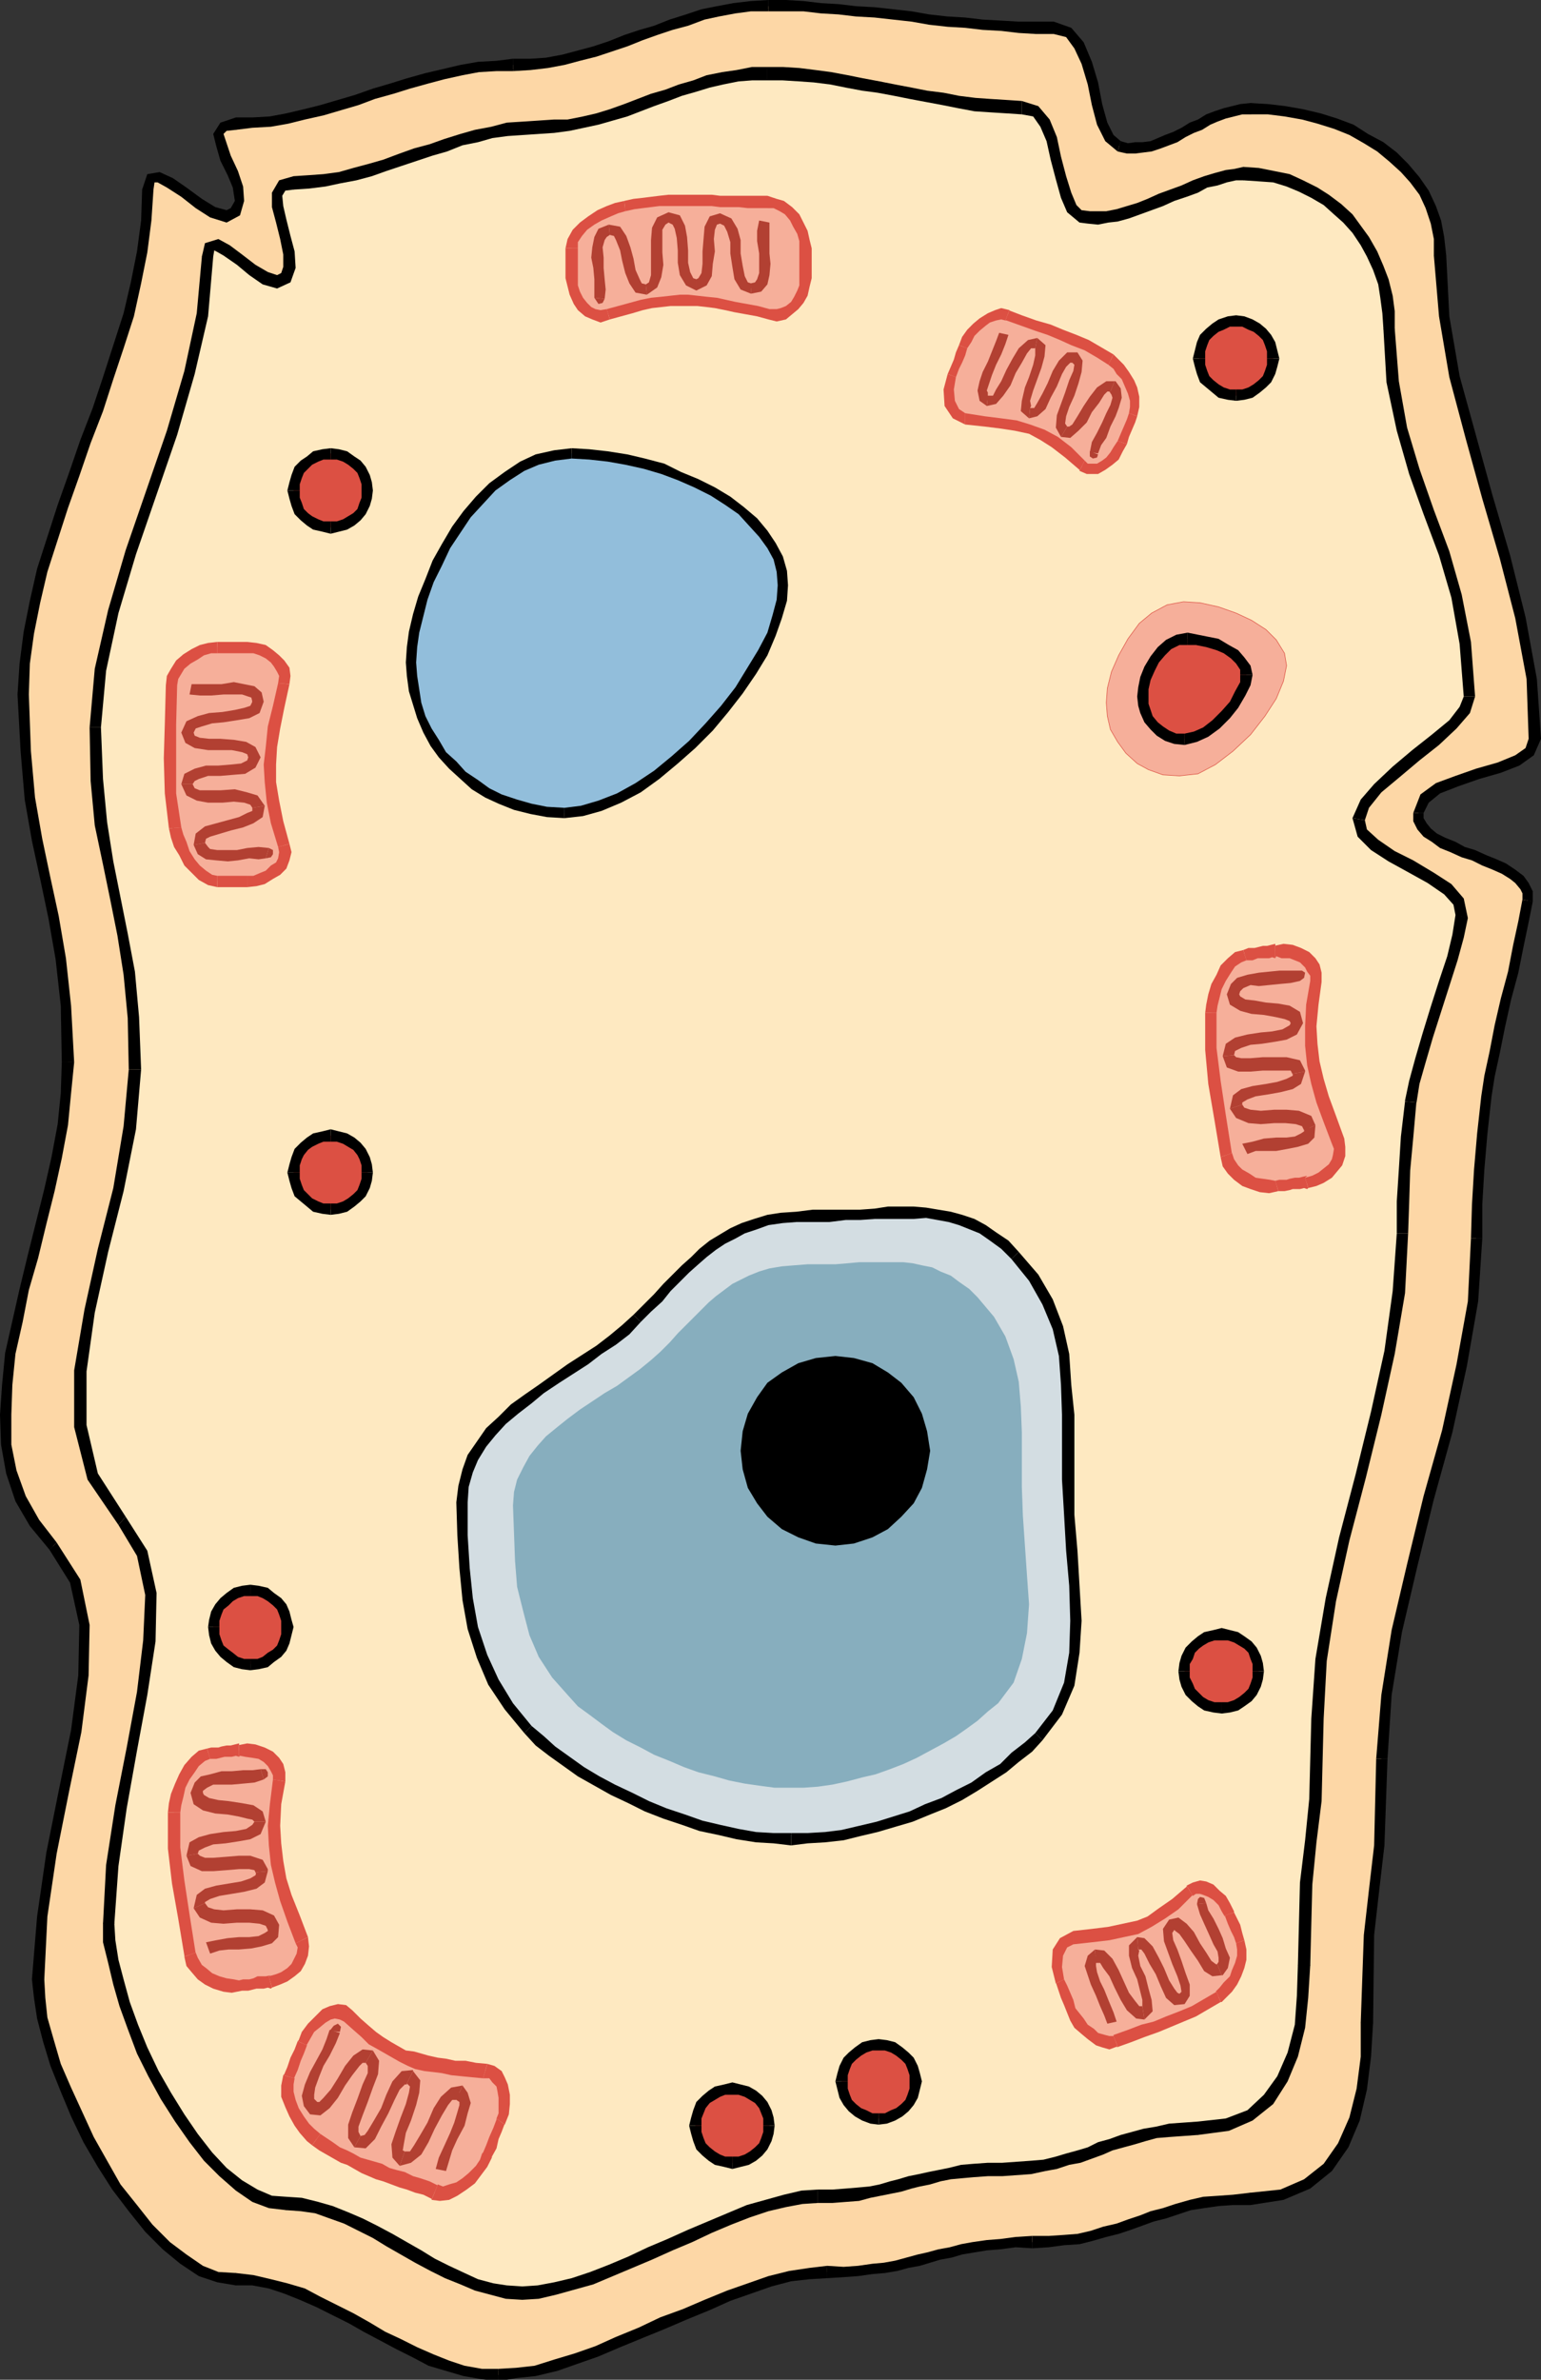 <svg xmlns="http://www.w3.org/2000/svg" width="359.039" height="554.301"><rect width="100%" height="100%" fill="#333333" stroke="none"/><defs><clipPath id="a"><path d="M242 647h78v27h-78zm0 0"/></clipPath><clipPath id="b"><path d="M180 649h63v25h-63zm0 0"/></clipPath></defs><path fill="#fdd7a6" d="m54.957 28.8 3.84-.237 4.32-.243 3.84-.718 4.082-.961 4.078-.961 3.84-1.2 4.32-1.199 3.84-1.441 4.082-1.2 4.078-1.199 4.082-1.199 4.079-.96 4.082-.962 3.84-.718 4.32-.243 3.84-.238 4.078-.242 3.84-.238 3.84-.72L138.48 12l3.598-1.2 3.602-1.44 3.597-1.2 7.203-2.398 3.598-1.2 3.602-1.203 3.597-.718 3.84-.72 3.84-.241 4.082-.239h4.078l4.082.239 4.078.242 4.082.238 4.078.48 4.32.239 4.321.48 4.32.723 4.082.48 4.317.477 4.082.242 4.078.48 4.32.239 4.082.48h8.16l3.598 1.2 2.403 2.883 1.68 4.078 2.398 9.601 1.199 4.559 1.683 3.12 2.16 1.919 1.919.723h1.921l1.68-.243 1.918-.48 1.922-.48 1.918-.481 1.922-.957 1.918-.961 1.922-1.2 1.918-.722 1.922-1.2 1.918-.718 1.921-.719 1.918-.48 1.922-.48h6.239l3.84.48 4.32.719 3.601.96 3.84 1.2 3.84 1.441 3.36 1.918 3.359 1.922 2.882 2.398 2.88 2.641L329.757 42l1.922 2.879 1.68 3.363 1.199 3.598.718 3.601.243 4.079 1.199 14.16 2.398 14.16L342.72 102l3.84 13.922 4.082 13.918 3.597 14.16 2.403 14.16.957 13.922-1.2 3.117-2.878 1.922-4.082 1.68-5.04 1.441-4.8 1.68-4.559 1.68-3.121 2.398-1.438 3.36v1.68l.72 1.44 1.198 1.442 1.68 1.2L336 196.32l2.398.961 2.641 1.2 2.399.718 2.402 1.203 2.398.957 2.16.961 1.922 1.2 1.68 1.203 1.2 1.68.718 1.437v1.922l-.961 4.8-1.2 5.758-1.437 6.242-2.882 12.477-1.2 6-1.199 5.523-.719 4.797-.96 8.641-.72 8.402-.48 8.16-.242 7.918-.719 14.641L340.56 318l-3.36 15.36-4.32 15.6-3.84 15.603-3.601 15.359-2.399 14.879-1.2 14.879-.48 20.16-1.199 10.32-1.203 10.563-.477 20.398-.242 7.918-.96 7.684-1.68 6.718-2.641 6.239-3.598 5.28-4.8 3.84-6 2.4-7.2.96-4.082.242-3.359.239-3.598.48-3.12.48-2.88.962-3.12.957-2.641.722-2.88.957-5.28 1.922-2.88.719-3.12.96-3.122.72-3.359.242-3.598.48h-7.68l-3.6.48-3.122.239-3.121.48-2.637.48-2.64.72-2.641.48-2.399.719-2.402.723-2.64.476-2.641.723-2.637.48-2.883.238-3.359.48-3.36.24h-3.84l-4.077.241-4.563.72-4.8 1.198-4.798 1.68-4.8 1.684-5.04 2.156-5.042 2.16-5.278 2.16-5.043 2.16-5.277 2.16-5.043 2.16-4.797 1.68-4.8 1.68-4.563 1.203-4.559.719-4.078.238-4.082-.238-3.84-.719-4.078-1.203-3.601-1.437-3.84-1.68L92.88 546l-3.602-1.918-3.84-2.16-3.597-2.16-3.84-1.68-3.84-1.922-3.84-1.68-3.601-1.44-3.84-.958-4.082-.96-3.84-.243-4.078-.477-4.082-1.441-4.078-2.64-4.078-3.36-3.844-3.84-7.68-9.601L24 504l-3.36-5.758-2.882-5.762-2.399-5.757-2.402-5.762-1.68-5.52-1.437-5.28-.48-4.802-.481-4.32.96-14.637L12 431.762l2.879-14.64 2.879-13.923 1.68-12.957.242-11.762-2.16-10.32-5.282-8.16-4.32-5.277-3.121-5.762-2.156-6-1.204-6.48-.238-6.961.48-6.958.962-7.203 1.437-7.437 1.442-7.68 2.16-7.441 1.918-7.922 1.922-7.68 1.68-7.68 1.44-7.437.72-7.441.48-7.2-.48-13.199-1.2-11.043-1.68-9.597-1.921-8.88-1.918-9.12L6.957 186 6 174.96l-.48-13.198.238-7.2.96-7.203 1.442-7.199 1.68-7.437 2.398-7.442 2.403-7.441 2.636-7.438L22.56 95.52l2.64-7.438 2.399-7.441L30 73.199l1.68-7.437 1.437-7.2.961-7.203.242-7.199.72-2.64 1.917-.239 2.64 1.2 3.36 2.398 3.363 2.64 3.117 1.922 3.36.961 2.16-1.203.723-2.398-.243-3.121-1.199-3.36-1.441-3.36-1.438-3.12-.48-2.64 1.2-1.68 2.878-.72"/><path d="m119.52 13.68-3.84.48-4.32.242-4.083.72-4.078.96-4.082.957-4.32 1.203-3.84 1.2-4.078 1.199-4.082 1.441-8.156 2.398-3.844.961-4.078.961-3.84.72-4.082.237h-3.84v2.883l3.84-.48 4.32-.242 4.082-.72 3.84-.96 4.32-.961 4.079-1.2 4.082-1.199 3.84-1.44 4.32-1.2 3.84-1.2 4.32-1.199 3.598-.96 4.32-.961 3.84-.72 4.082-.237h3.84V13.68"/><path d="m179.04 0-4.083.242-4.078.48-3.84.72-3.602.718-3.597 1.2L156 4.562 152.398 6l-3.359.96-3.602 1.2-3.597 1.442-3.602 1.199-3.597.96-3.602.962-3.84.718-3.601.239h-4.078v2.883l4.078-.243 4.082-.48 3.84-.719 3.597-.96 3.84-.962 7.203-2.398 3.598-1.442 3.36-1.199 3.6-1.2L160.32 6l3.84-1.437 3.36-.723 3.84-.719 3.597-.48h4.082V0"/><path d="M245.52 5.04h-8.16l-4.083-.24-4.32-.237-4.078-.481-4.082-.242-4.317-.48-4.082-.72-8.64-.96-4.32-.239-4.079-.48-4.082-.238-4.078-.48L183.117 0h-4.078v2.64h8.16l4.078.481 4.082.238 4.079.48 4.32.243 4.32.48 4.32.477 4.082.723 4.317.48 4.082.238 4.078.48 4.32.24 4.082.48 4.079.242h4.082V5.039m15.597 27.84-1.68-1.438L258 28.563l-1.203-4.32-.957-5.044-1.442-4.797-1.918-4.562-2.882-3.36-4.078-1.44v2.882l2.878.719 1.922 2.64L252 14.88l1.438 4.8.96 4.801 1.2 4.56 1.922 3.839 2.878 2.402.72-2.402"/><path d="m291.36 24-2.403.242-1.918.48-1.922.477-2.16.723-1.918.719-1.922 1.199-1.918.723-1.922 1.199-1.918.96-1.922.72-3.359 1.437-1.918.242h-1.68l-1.683.238-1.68-.48-.719 2.402 2.16.48h1.922l1.918-.241 1.922-.239 2.16-.718 1.918-.723 1.922-.719 1.918-1.2 1.922-.96 1.918-.719L282 29.04l1.68-.719 1.918-.718 1.922-.48 1.917-.481h1.922l.961-.48.239-.72-.239-1.199-.96-.242"/><path d="m336.957 59.52-.477-4.32-.722-3.84-1.2-3.36-1.68-3.598-2.16-3.12-2.64-3.122-2.64-2.64-3.118-2.399-3.601-1.922-3.36-2.16-3.84-1.437-3.84-1.2-4.081-.96-4.078-.72-4.083-.48L291.36 24v2.64h4.079l3.84.481 4.081.719 3.598.96 3.84 1.2 3.601 1.441 3.36 1.918 3.12 1.922 2.88 2.399 2.64 2.402 2.16 2.398 2.16 2.88 1.442 3.12 1.2 3.602.718 3.598v3.84l.719.96.723.243 1.199-.243.238-.96"/><path d="m359.04 172.082-.962-13.922-2.64-14.398-3.598-14.403-4.082-13.918-3.84-13.921-3.84-13.918-2.398-13.922-.723-14.16h-2.879l1.2 14.16 2.402 14.16 3.84 14.402 3.84 13.918 4.077 13.922L353.04 144l2.64 14.16.481 13.922h2.88M331.68 189.36l1.199-2.4 2.64-2.16 4.32-1.679 4.802-1.68L349.68 180l4.32-1.68 3.36-2.398 1.68-3.84h-2.88l-.723 2.16-2.398 1.68-4.082 1.68-5.039 1.437-4.8 1.684-4.56 1.68-3.601 2.636-1.68 4.32h2.403"/><path d="M357.117 210v-2.398l-.957-1.922-1.203-1.68-1.918-1.438-2.16-1.44-2.16-.962-2.399-.96-2.64-1.2-2.403-.719-2.16-1.199-2.398-.96-1.922-.962-1.438-1.2-.96-1.198-.72-1.2v-1.203h-2.402v1.922l.961 1.918 1.442 1.68 1.918 1.203 1.922 1.438 2.398.96 2.64 1.2 2.399.722 2.402 1.2 2.399.96 2.16.958 1.922 1.203 1.2.957 1.198 1.441.48.961v1.438l2.4.48"/><path d="m347.52 255.36.718-4.56 1.2-5.519 1.203-6 1.437-6.48 1.68-6.238 1.199-6 1.203-5.762.957-4.801-2.398-.48-.961 5.042-1.2 5.52-1.199 6.238-1.68 6.243-1.44 6.238-1.2 6.238-1.2 5.524-.722 4.796h2.403m-2.16 33.121v-7.917l.48-8.16.719-8.403.96-8.64h-2.402l-.957 8.64-.723 8.402-.48 8.16-.238 7.918h2.64"/><path d="m323.277 409.68.961-14.88 2.403-14.64 3.597-15.36 3.84-15.6 4.32-15.598 3.36-15.36 2.64-15.12.961-14.642h-2.64L342 303.121l-2.64 14.64-3.36 15.36-4.32 15.36-3.84 15.84-3.602 15.359-2.398 15.12-1.2 14.88h2.637"/><path d="m319.918 471.121.242-20.398 1.2-10.563 1.199-10.32.718-20.16h-2.636l-.48 20.16-1.204 10.32-1.2 10.563-.718 20.398.719.961.722.238.958-.238.48-.96"/><path d="m291.36 513.602 7.68-1.2 6.237-2.64 5.043-4.082 3.84-5.52 2.637-6.238 1.683-7.2.958-7.683.48-7.918h-2.879v7.918l-.96 7.441-1.68 6.72-2.641 6-3.36 4.8-4.558 3.602-5.52 2.398-6.96.723-1.2.476-.242.961.242.961 1.2.48"/><path d="m240.48 523.68 3.84-.239 3.598-.48 3.602-.238 2.878-.723 3.36-.96 2.883-.72 2.879-.96 2.64-.958 2.637-.96 2.883-.72 5.757-1.921 3.122-.48 3.359-.481 3.36-.238h4.081v-2.88l-4.082.477-3.359.242-3.598.239-3.12.722-3.36.957-2.883.961-2.879.72-2.398.96-2.883.96-2.637.962-3.12.719-2.88.96-3.12.72-3.122.242-3.598.238h-3.84v2.879"/><path d="m192.719 530.64 3.84-.238 3.359-.242 3.36-.48 2.882-.239 2.88-.48 2.64-.719 2.64-.48 2.399-.723 2.398-.719 2.64-.48 2.403-.719 5.758-.96 3.121-.24 3.602-.48 3.84.239v-2.88l-3.84.24-3.602.48-3.121.242-3.36.48-2.64.48-2.64.72-2.637.48-2.641.719-2.16.48-2.64.719-2.641.722-2.641.477-2.64.242-3.36.48-3.36.239-3.84-.238v2.879"/><g clip-path="url(#a)" transform="translate(-126.781 -119.7)"><path d="m242.941 674.34 4.079-.719 4.558-.48 5.043-1.2 4.8-1.68 4.798-1.683 5.043-2.156 5.277-2.16 5.281-2.16 5.04-2.16 5.28-2.16 4.801-2.16 4.797-1.68 4.801-1.68 4.563-1.203 4.32-.48 4.078-.24v-2.878l-4.078.48-4.8.72-4.802 1.198-9.601 3.36-5.278 2.16-5.043 2.16-5.277 1.922-5.043 2.398-5.277 2.16-4.801 2.16-4.8 1.68-4.802 1.442-4.558 1.437-4.32.48-4.079.243v2.879"/></g><g clip-path="url(#b)" transform="translate(-126.781 -119.7)"><path d="M181.738 652.02h3.84l3.844.718 3.598 1.203 3.601 1.438 3.84 1.68 3.84 1.921 3.84 1.918 3.359 1.922 4.078 2.16 3.602 1.918 3.84 1.922 3.601 1.918 4.078 1.203 4.082 1.2 4.078.718 4.082.48v-2.878h-3.84l-4.081-.723-3.598-1.199-3.602-1.437-3.84-1.68-3.84-1.922-3.6-1.68-3.599-2.16-3.84-2.16-3.84-1.922-3.84-1.918-3.6-1.922-4.083-1.199-3.84-.96-4.078-.958-4.082-.48-1.199.48v1.918l1.2.48"/></g><path d="m7.438 461.04.48 4.32.723 4.8 1.437 5.52 1.68 5.52 2.402 6 2.399 5.76 2.878 6 3.36 5.763L26.16 510l3.84 5.04 3.84 4.8 4.078 4.082 4.082 3.36 4.32 2.878 4.32 1.442 4.317.718v-2.879l-4.078-.242-3.602-1.437-3.84-2.64-3.84-2.88-4.077-4.082-3.602-4.558-3.84-4.801-3.121-5.52-3.117-5.52L19.2 492l-2.641-5.758-2.399-5.52-1.68-5.761-1.44-5.04-.481-4.562-.239-4.32-.48-1.2-.961-.237-.961.238-.48 1.2"/><path d="m11.52 360.96 4.8 7.68 2.16 9.84-.242 11.762-1.68 12.719-2.878 14.16-2.883 14.399-2.156 14.882-1.204 14.637h2.883l.72-14.637 2.16-14.64 2.878-14.403 2.879-13.918 1.684-13.199.238-11.762-2.16-10.558-5.52-8.64-1.68 1.679"/><path d="m14.398 247.441-.238 7.2-.722 7.199L12 269.52l-1.68 7.44-1.922 7.68-1.918 7.68-1.921 7.922-1.68 7.438-1.68 7.441-.719 7.442L0 329.52l.238 6.96 1.2 6.72 2.16 6.48 3.359 5.761 4.563 5.52 1.68-1.68L9.116 354 6 348.48l-2.16-6-1.2-6v-6.96l.239-6.957.719-7.204 1.68-7.437 1.44-7.442 2.16-7.44 1.919-7.919 1.922-7.68 1.68-7.68 1.44-7.679.72-7.441.718-7.2h-2.879"/><path d="m4.078 161.762.719 13.199.96 11.281 1.68 9.598 1.922 8.883 1.918 9.117 1.68 9.601 1.203 10.801.238 13.2h2.88l-.72-13.2L15.36 223.2l-1.68-9.84-1.921-8.879-1.918-9.12-1.68-9.598-.96-10.801-.481-13.2H4.08M33.117 44.16l-.238 7.2-.961 7.203-1.438 7.199-1.683 7.199-2.399 7.441L24 87.84l-2.402 7.2-2.88 7.44-2.64 7.68-2.64 7.442-2.399 7.437-2.398 7.441-1.684 7.442-1.437 7.2-.961 7.44-.48 7.2h2.64l.238-7.2.961-6.96 1.441-7.2 1.68-7.203 2.398-7.437 2.403-7.442 2.64-7.441 2.637-7.68L24 95.762l2.398-7.442 2.399-7.199 2.402-7.441L32.88 66l1.441-7.2.957-7.44.48-7.2-.237-.96-1.2-.477-.722.476-.48.961"/><path d="m53.758 48.48-.961.48-2.637-.718-3.12-1.922-3.603-2.64-3.117-2.16-3.12-1.438-2.88.48-1.203 3.598h2.64L36 42.48h.719l2.16 1.2 3.36 2.16 3.359 2.64 3.359 2.16 3.84 1.2 3.121-1.68-2.16-1.68m1.199-21.12-3.598 1.203-1.68 2.636.72 2.883.96 3.36 1.68 3.359 1.2 2.879.48 3.12-.961 1.68 2.16 1.68.96-3.36-.237-3.359-1.203-3.601-1.68-3.598-.961-2.883-.719-2.16.719-.719 2.16-.238.961-.48.48-.961-.48-.961-.961-.48"/><path fill="#fee9c1" d="M68.398 42.48H72l3.598-.48 3.359-.719 3.602-.718 3.84-.961 3.359-1.2 3.601-1.203L96.72 36l3.84-.96 3.359-1.2 3.602-1.2 3.359-.96 3.601-.72 3.598-.718 3.84-.48h3.602l3.597-.242 3.363-.48 3.36-.477 3.36-.723 3.359-1.2 3.12-.96 3.118-1.2 3.363-1.199 3.36-.96 2.878-1.2 3.36-1.2 3.36-.96 3.12-.719 3.602-.722 3.36-.239 3.597-.242 3.601.242h3.84l3.602.48 3.598.481 3.84.719 3.6.719 3.84.722 3.84.72 3.602.48 7.68 1.437 3.598.723 7.203.96h3.84l3.597.239 3.121.96 2.399 2.642 1.441 3.84.961 4.558 2.398 8.64 1.2 2.88 2.16 1.921 1.922.239 2.16.238 2.16-.477 2.16-.242 2.637-.719 2.64-.96 2.403-.961 2.64-.957 2.637-.961 2.883-1.2 2.398-.96 2.641-.962 2.399-.718 2.16-.723 2.16-.476h5.52l3.6.718L300 42l3.117 1.2 3.121 1.679 2.64 1.684 2.642 1.917 2.398 2.399 2.16 2.64L318 56.16l1.68 2.88 1.437 3.362 1.203 3.36.72 3.36.48 3.6.238 3.84.722 12.477 2.16 11.043 2.88 9.84 3.359 9.36 3.601 9.597 2.88 9.844 2.16 11.039.718 12.48-.96 3.117-2.88 3.364-4.078 3.597-4.562 3.602-4.559 3.84-4.082 3.84-3.117 3.597-1.441 3.602.96 3.36 2.641 2.64 4.078 2.64 4.559 2.399 4.562 2.64 3.84 2.641 2.64 2.879.72 3.36-.961 4.562-1.2 5.277-1.918 6-1.921 6-1.918 6-1.684 5.762-1.437 5.281-.961 4.559-.72 7.922-.96 15.359v7.2l-.961 13.679-2.16 13.918-3.117 14.402-3.602 14.399-3.84 14.64-3.12 14.403-2.161 13.918-.961 13.68-.477 18.96-.96 9.598-1.2 9.844-.48 18.957-.242 7.441-.72 6.961-1.679 6.48-2.402 5.758-3.117 4.801-4.32 3.602-5.52 2.156-6.723.96h-3.36l-3.359.243-3.12.48-2.637.72L264 498l-2.64.723-2.641.718-2.399.961-2.402.957-2.398.961-2.641.72-2.879.722-2.64.48-3.122.719-3.36.238h-6.718l-3.363.48h-2.637l-2.883.481-2.398.719-2.399.48-2.16.48-2.402.481-2.16.72-2.16.48-2.641.48-2.398.48-2.399.72h-3.12l-3.122.48h-7.2l-3.84.96-4.081.962-4.317 1.437-4.562 1.684-4.559 1.918-4.562 2.16-4.797 1.922-4.563 2.156-4.558 2.16-4.559 1.922-4.562 1.68-4.32 1.441-4.079.957-3.84.723-3.84.238-3.6-.238-3.599-.723-3.601-.957-3.121-1.203-3.598-1.68-3.363-1.68-3.36-1.917-3.359-1.922-3.36-1.918-3.359-1.922L84 518.16l-3.36-1.437-3.6-1.442-3.36-.96-3.36-.72-3.601-.242-3.602-.48-3.597-1.438-3.84-2.402-3.602-3.117-3.598-3.602-3.363-4.32-3.36-4.559-3.116-5.28-2.883-5.282-2.64-5.277-2.161-5.52-1.918-5.281-1.441-5.281-1.2-4.797-.96-4.563-.239-4.078.961-13.441 1.918-13.68 2.64-13.68 2.4-12.96 1.679-12.239.242-10.8-1.922-9.36-4.797-7.68-6.722-10.32-2.88-11.762V319.2l2.16-13.68L24 291.36l3.598-14.4 2.64-14.16 1.2-13.679-.239-12L30 226.562l-1.441-8.882-1.68-8.399-1.68-8.402-1.68-9.117-.96-10.082-.48-12.239L23.276 156l3.121-13.68 4.082-13.68 4.797-13.917 4.801-13.922 4.082-13.922 3.117-13.68 1.203-13.437.477-2.403 1.684-.238 2.156 1.442 2.883 1.917 3.117 2.399 3.121 1.922 2.64.96 2.16-1.198.72-2.403v-3.12l-.958-3.84-.96-3.598L64.797 48l-.238-2.64 1.199-2.16 2.64-.72"/><path d="m125.52 28.082-3.602.238-3.84.243-3.598.957-3.84.722-3.363.957-3.84 1.203-3.359 1.2-3.598.96-3.363 1.2-3.84 1.437-3.359.961-3.598.961-3.363.961-3.598.48-3.359.239-3.602.238v3.121L72 43.922l3.84-.48 3.36-.72L83.04 42l3.6-.96 3.36-1.2 3.598-1.2 3.601-1.199 3.598-1.199 3.363-.96 3.598-1.442 3.601-.719 3.36-.96 3.601-.481 3.598-.239 3.602-.242v-3.117"/><path d="M178.797 15.602h-3.598l-3.601.718-3.36.48-3.597.72-3.121 1.203-3.36.957-3.12 1.199-3.36.96-3.121 1.2-3.122 1.203-3.359 1.2-3.121.96-3.117.72-3.602.718h-3.12l-3.598.242v3.117l3.597-.238 3.602-.48 3.36-.72 3.358-.722 3.36-.957 3.363-.96 3.117-1.2 3.121-1.2 3.36-1.202 3.12-1.2 3.36-.96 3.121-.958 3.121-.722 3.598-.72 3.121-.237h3.598v-3.121"/><path d="m238.078 23.52-3.598-.239-3.84-.242-3.363-.238-3.84-.48-3.597-.72-3.84-.48-3.602-.719-3.84-.722-3.601-.72-3.84-.718-3.597-.722-3.84-.72-3.602-.48-3.84-.48-3.84-.238h-3.601v3.12h3.601l3.84.239 3.36.238 3.84.48 3.601.723 3.84.72 3.601.48 3.84.718 3.598.72 3.84.722 3.84.718 3.601.72 3.84.722 3.602.238 3.84.242 3.597.239V23.52"/><path d="m252 48.96-1.203-1.198-1.2-2.883-1.199-3.84-1.199-4.559-.96-4.558-1.68-4.082-2.641-3.117-3.84-1.203v3.12l2.64.481 1.68 2.399 1.442 3.359.957 4.32L246 41.762l1.2 4.32 1.44 3.36 2.88 2.398.48-2.88m37.68-10.081-2.16.48-1.922.243-2.641.718-2.398.72-2.641.96-2.64 1.2-2.637.96-2.641.961-2.64 1.2-2.403.96-2.398.719-2.399.723-2.402.476h-3.84L252 48.961l-.48 2.879 1.917.242 2.403.238 2.398-.48 2.16-.238 2.641-.723 2.64-.957 2.641-.961 2.637-.961 2.64-1.2 2.883-.96 2.637-.961 2.16-1.2 2.403-.48 2.16-.719L288 42h1.68l1.199-.48.238-.957-.238-1.204-1.2-.48"/><path d="M324.957 76.563V72.48l-.477-3.601-.96-3.84-1.2-3.117-1.441-3.36-1.922-3.363-1.918-2.636-1.922-2.641-2.637-2.402-2.882-2.16-2.641-1.68-3.36-1.68-3.117-1.437-3.601-.723-3.602-.719-3.597-.242V42l3.597.242 3.364.238 3.117.961 2.883 1.2 2.879 1.441 2.878 1.68 2.399 2.16 2.16 1.918 2.16 2.402 1.922 2.88 1.441 2.64 1.438 3.117 1.2 3.363.48 3.117.48 3.602.242 3.602.477 1.199.96.238.962-.238.238-1.2"/><path d="m343.68 162.242-.961-12.722-2.16-11.04-2.88-10.078-3.6-9.601-3.36-9.602-2.88-9.597-1.921-10.801-.961-12.238h-2.637l.72 12.476 2.397 11.281 2.883 10.082 3.36 9.36 3.597 9.597 2.883 9.84L340.078 150l.961 12.242h2.64"/><path d="m318 191.04.957-2.88 2.883-3.597 4.32-3.602 4.559-3.84 4.558-3.601 4.082-3.84 3.121-3.598 1.2-3.84h-2.64l-.962 2.399-2.398 3.12-4.082 3.36-4.559 3.602-4.559 3.84-4.32 4.078-3.12 3.601-1.923 4.32 2.883.477"/><path d="m342 213.84-.96-4.559-2.88-3.36-4.082-2.64-4.8-2.879-4.321-2.16-3.84-2.64-2.637-2.403-.48-2.16-2.883-.476 1.203 4.316 3.118 3.121 4.082 2.64 4.8 2.641 4.32 2.399 3.84 2.64 2.16 2.403.477 2.398 2.883.719m-12 42.96v.24l.719-4.56 1.441-5.039 1.68-5.761 1.918-6 1.922-6 1.918-6 1.441-5.278.961-4.562-2.883-.719-.719 4.559-1.199 5.043-1.922 5.757-1.918 6-1.921 6.243-1.68 5.757-1.438 5.282-.96 4.558v.242l2.64.239"/><path d="m328.078 287.281.242-6.96.239-7.68.718-7.68.723-8.16-2.64-.239-.962 8.16-.48 7.68-.48 7.438v7.441h2.64"/><path d="m308.398 400.32.72-13.441 2.16-13.918 3.12-14.16 3.84-14.64 3.602-14.641 3.117-14.16 2.402-14.16.72-13.919h-2.642l-.957 13.442-1.921 13.918-3.122 14.16-3.597 14.64-3.84 14.641-3.121 14.16-2.399 14.16-.96 13.918h2.878m-3.121 57.36.48-18.72.962-9.839 1.199-9.601.48-19.2h-2.878l-.48 18.72-.962 9.6-1.2 9.84-.48 19.2.48 1.199.962.48.957-.48.48-1.2"/><path d="m279.117 497.281 7.203-.96 5.52-2.4 4.8-3.839 3.36-5.281 2.398-5.762 1.68-6.719.719-6.96.48-7.68h-2.879l-.238 7.199-.48 6.723-1.68 6.48-2.402 5.52-3.118 4.32-3.84 3.598-5.042 1.921-6.48.72-.958.48-.242 1.199.242.96.957.481"/><path d="m233.52 506.879 6.718-.477 3.36-.722 2.64-.48 2.88-.958 2.64-.48 5.281-1.922 2.16-.961 5.281-1.438 2.399-.718 2.64-.723 2.88-.238 3.359-.242 3.36-.239v-3.12l-3.36.241-3.36.239-3.12.718-2.88.48-2.64.724-2.64.718-2.638.961-2.64.719-2.402 1.2-2.399.718-2.64.723-2.399.718-2.883.72-2.879.241-3.36.239-3.358.242v3.117m-42.961 6.242h3.359l3.121-.242 3.121-.238 2.637-.72 2.402-.48 2.399-.48 2.402-.48 2.398-.72 1.922-.48 2.399-.48 2.398-.719 2.403-.48 2.64-.243 2.637-.238 3.363-.242h3.36v-3.117h-3.36l-3.363.238-2.879.242-2.879.719-2.398.48-2.403.48-2.16.481-2.398.477-2.403.723-1.918.48-2.402.719-2.398.48-2.641.239-2.879.242-3.121.238h-3.36v3.121"/><path d="m121.68 535.68 3.84-.239 4.078-.96 8.64-2.399 4.559-1.922 4.562-1.918 4.559-1.922 4.8-2.16 4.56-1.918 4.562-2.16 4.558-1.922 4.32-1.68 4.321-1.44 4.078-.958 3.84-.723 3.602-.238V510l-3.84.242-4.078.957-4.32 1.203-4.321 1.2-4.562 1.918-4.56 1.921-4.558 1.918-4.8 2.16-4.563 1.922-4.559 2.16-4.558 1.919-4.32 1.68-4.32 1.44-4.083.962-3.84.718-3.597.243v3.117M66.719 514.8l3.36.24 3.359.48 3.359 1.203 3.363 1.199 6.719 3.36L90 523.198l3.36 1.922 3.359 1.918 3.601 1.922 3.36 1.68 3.597 1.441 3.364 1.438 3.597.96 3.602.961 3.84.239v-3.118l-3.602-.242-3.121-.48-3.598-.961-3.12-1.438-3.598-1.68-3.364-1.679-3.117-1.922-3.363-1.918-3.36-1.922-3.597-1.918-3.36-1.68-3.363-1.44-3.597-1.442-3.36-.961-3.84-.957-3.601-.242-1.2.722v1.918l1.2.48"/><path d="M24 448.082v4.32l1.2 4.797 1.198 5.043 1.442 5.04 1.918 5.28 2.16 5.758 2.64 5.282 2.88 5.277 3.359 5.281 3.363 4.8 3.36 4.321 3.597 3.598 3.84 3.363 3.84 2.637 3.844 1.441 4.078.48v-3.12l-3.36-.239L60 510l-3.602-2.16-3.601-2.88-3.36-3.6-3.359-4.32-3.121-4.56-3.117-5.039-2.883-5.039-2.637-5.523-2.16-5.277-1.922-5.282-1.441-5.28-1.2-4.56-.718-4.558-.238-3.84-.243-1.203-1.199-.238-.719.238-.48 1.203"/><path d="m27.598 355.2 4.32 7.202 1.922 9.118-.48 10.562-1.442 12-2.398 12.957-2.641 13.441-2.16 13.922-.719 13.68h2.64l.958-13.441 1.922-13.442 2.398-13.437L34.32 394.8l1.918-12.48.242-11.282-2.16-9.84-5.043-7.918-1.68 1.918"/><path d="m30 249.121-1.203 13.2-2.399 14.402-3.601 14.156-3.117 14.16-2.403 14.16v13.203l3.121 12.239 7.2 10.558 1.68-1.918-6.481-10.082-2.637-11.277v-12.48l1.918-13.68 3.121-14.16 3.598-14.16 2.883-14.403 1.199-13.918H30"/><path d="m20.879 169.441.238 12.48.961 10.321L24 201.36l1.68 8.16 1.68 8.403 1.437 9.117.96 10.082.243 12h2.879l-.48-12.242-.962-10.559-1.68-8.879-1.679-8.402-1.68-8.398-1.441-9.121L24 181.44l-.48-12h-2.641"/><path d="m47.04 59.762-1.2 13.199-2.883 13.441-4.078 13.918-4.8 13.922-4.802 13.918-4.078 13.922-3.12 13.68-1.2 13.68h2.64l1.2-13.2 2.879-13.441 4.082-13.68 4.8-13.922 4.797-13.918 4.082-14.16L48.48 73.68l1.2-13.918-.243-1.2-.957-.242-.96.243-.48 1.199"/><path d="m65.52 63.602-.961.48-2.16-.723-2.88-1.68-3.12-2.398-2.88-2.16-2.64-1.441-3.121.96-.719 3.122h2.64l.239-1.442.48.243 1.68.957 3.121 2.16 2.88 2.402 3.12 2.16 3.36.957 3.12-1.437-2.16-2.16m2.879-22.562L65.04 42l-1.68 2.879v3.363l.961 3.598.957 3.84.722 3.6v2.88l-.48 1.44 2.16 2.16 1.199-3.359-.238-3.84-.961-3.601-.961-3.84L66 48l-.242-2.398.722-1.2 1.918-.242.961-.48.48-1.2-.48-.96-.96-.48"/><path fill="#f6af9a" d="m145.68 48 1.918-.48 2.16-.239 1.922-.242 1.918-.238h18.48l2.16.238h4.559l1.683.48 1.68.481 1.438 1.2 1.441 1.44 1.2 1.68.718 1.922.48 1.68.243 1.918v6.96l-.243 1.68-.48 1.68-.719 1.68-1.199 1.441-1.2.961-1.44.957-1.442.242-1.68-.242-2.879-.719L174 72l-2.64-.48-2.403-.48-2.16-.24-2.156-.48-2.16-.238h-6.243l-2.16.238-2.398.48-2.16.24-2.641.722-2.399.718-2.882.72-1.68.48-1.438-.48-1.44-.72-2.4-2.398-.722-1.922-.48-1.68-.239-1.68v-6.96l.239-1.918 1.203-1.68 1.199-1.441 1.918-1.442 1.922-1.199 2.16-.96 1.918-.72 1.922-.48"/><path fill="#dc5043" d="M178.797 45.602h-11.04l-1.917-.243h-10.082l-2.16.243-1.918.238-1.922.242-2.16.238-2.16.48.242 2.4 2.16-.477 1.918-.243 1.922-.238 1.918-.242h12.242l1.918.242h4.32l2.16.238h4.559v-2.878m10.32 12.238-.476-1.918-.48-2.16-.962-1.922-.96-1.918-1.68-1.68-1.918-1.441-1.684-.48-2.16-.72v2.88h1.441l1.442.718 1.199.723 1.2 1.437.718 1.442.96 1.68.481 1.68v1.679h2.88m-.001 6.96v-6.96h-2.879v6.96h2.88m-10.078 9.602 1.917.477 2.16-.477 1.442-1.203L186 72l1.2-1.437.96-1.684.48-2.156.477-1.922h-2.879v1.68l-.48 1.199-.719 1.441-.719 1.2-1.203.96-1.199.48-.961.239h-1.68l-.238 2.402m-36.961 0 2.64-.722 2.641-.72 2.399-.718 2.16-.48 2.16-.242 2.16-.239h6.242l2.16.239 1.919.242 2.398.48 2.16.48 2.64.477 2.641.48 2.641.723.238-2.402-2.636-.719-5.282-.96-4.32-.962-2.398-.238-2.16-.242-2.16-.238h-1.923l-2.16.238-2.16.242-2.398.238-2.403.48-2.636.724L141.359 72l.72 2.402"/><path fill="#dc5043" d="m131.758 64.8.48 1.923.48 1.918.962 2.16.96 1.441 1.68 1.438 1.68.722 1.918.72 2.16-.72L141.36 72l-1.441.242-1.2-.242-.96-.48-.961-.957-.957-1.204-.723-1.437-.476-1.442V64.8h-2.883m-.001-6.96v6.96h2.883v-6.96h-2.883"/><path fill="#dc5043" d="m145.438 46.8-2.16.481-1.919.719-2.16.96-2.16 1.442-1.922 1.438-1.68 1.68-1.199 2.16-.48 2.16h2.883v-1.438l.957-1.441 1.199-1.441 1.683-1.2 1.68-.96 2.16-.958 1.68-.722 1.68-.48-.242-2.4"/><path fill="#b24032" d="m138.48 69.36.477.722.48.719.961-.238.48-.961-2.398-.243"/><path fill="#b24032" d="m141.84 52.32-2.402.961-.958 1.918-.48 2.403-.242 2.398.48 2.402.242 2.637v4.32l2.399.243.238-2.16-.238-2.403-.238-2.637V60l-.243-2.398.48-1.68.481-.723.72-.476-.24-2.403"/><path fill="#b24032" d="m150.48 66.242-.96-.242-.48-.96-.962-2.161-.48-2.637-.72-2.64-.96-2.641-1.438-2.16-2.64-.48.238 2.402.961.238.48.96.961 2.4.477 2.402.723 2.879.96 2.398 1.438 2.16 2.64.48-.238-2.398"/><path fill="#b24032" d="m155.758 49.441-2.64 1.2-1.2 2.398-.238 2.883v8.16l-.48 1.68-.72.48.239 2.399 2.398-1.68.961-2.398.48-2.883-.238-2.88v-5.28l.72-1.2.718-.48v-2.4m6.48 15.6-.718-.24-.723-1.44-.477-2.16v-2.88l-.242-3.12-.48-2.637-1.2-2.403-2.64-.719v2.399l.96.48.481.961.48 2.16.239 2.88v2.878l.48 2.883 1.442 2.398 2.398 1.2v-2.64m5.52-15.36-2.399.722-1.199 2.399-.242 2.879-.238 2.883v2.878l-.242 2.16-.72 1.2-.48.238v2.64l2.403-1.199 1.199-2.16.238-2.879.48-2.878-.238-2.883.239-2.16.48-1.2.719-.238V49.68M174.957 66l-.719-.238-.718-1.442-.48-2.398-.481-2.883v-3.117l-.72-2.64-1.44-2.403-2.641-1.2v2.403l.96.48.72 1.438.722 2.402v2.637l.48 3.121.477 2.88 1.442 2.401 2.398.961V66"/><path fill="#b24032" d="m176.879 51.36-.48 2.402v2.398l.48 2.88v4.562l-.48 1.437-.481.723-.961.238v2.402l2.402-.48 1.438-1.68.48-2.16.243-2.64-.243-2.403v-7.2l-2.398-.48"/><path fill="#b24032" d="m176.398 67.441-.48-.96-.719-.481-.719.242-.48.719 2.398.48"/><path fill="#f6af9a" d="m40.797 192.96-.957-8.16-.242-8.16.242-7.917v-9.121l.48-1.68.72-1.68.96-1.441 1.437-1.442 1.922-.957 1.68-.96 1.918-.481 1.684-.238h6.957l1.922.238 1.68.48 1.44.961 1.438.957.961 1.204L66 156l.238 1.441L66 159.36l-.96 5.282-1.2 4.8-.723 4.559-.238 4.082.238 4.078.48 4.563.962 4.797L66 196.8l.48 1.68-.48 1.68-.48 1.442-1.2 1.199-1.441.96-1.68.962-1.68.476h-8.878l-1.684-.238-1.68-.961-1.68-1.438-1.437-1.683-1.203-2.156L42 196.8l-.723-1.922-.48-1.918"/><path fill="#dc5043" d="m38.64 159.602-.242 9.12-.238 7.919.238 8.16.961 8.16 2.88-.238-1.2-7.922v-16.078l.238-9.121h-2.636M50.64 149.52l-2.16.242-1.921.48-1.918.957-1.922 1.203-1.68 1.438-1.2 1.922-.96 1.68-.238 2.16h2.636l.243-1.442 1.437-2.398 1.441-1.2 1.68-.96 1.442-.961 1.68-.48h1.44v-2.641"/><path fill="#dc5043" d="M57.598 149.52H50.64v2.64h6.957v-2.64m9.841 9.84.242-1.919-.243-1.921-1.199-1.68-1.199-1.2-1.441-1.199-1.68-1.199-2.16-.48-2.16-.242v2.64h1.441l1.441.48 1.438.72 1.2.96.722.961.719 1.2.48.96-.242 1.68 2.64.238"/><path fill="#dc5043" d="M67.438 196.563 66 191.28l-.96-4.8-.72-4.32v-4.079l.24-4.081.718-4.32.961-4.801 1.2-5.52-2.641-.238-1.2 5.281-1.199 4.797-.48 4.801-.48 4.082.242 4.078.48 4.8.957 4.802 1.68 5.52 2.64-.72"/><path fill="#dc5043" d="m57.598 206.64 2.16-.238 1.922-.48 1.918-1.2 1.68-.96 1.44-1.442.72-1.918.48-1.922-.48-1.917-2.641.718.242 1.2-.242 1.44-.477.958-1.203.723-1.199 1.199-1.2.48-1.679.719h-1.441v2.64"/><path fill="#dc5043" d="M50.64 206.64h6.958V204H50.64v2.64"/><path fill="#dc5043" d="m39.36 192.96.48 2.161.719 2.16 1.199 1.918 1.199 2.403 1.684 1.68 1.68 1.679 2.16 1.2 2.16.48V204l-1.203-.238L48 202.8l-1.441-1.2-1.2-1.44-1.199-1.919-.722-2.16-.72-1.68-.48-1.68-2.879.239"/><path fill="#b24032" d="m61.918 199.922 1.2-.242.48-.72V198l-.957-.48-.723 2.402"/><path fill="#b24032" d="m45.117 196.8.961 2.16 1.922 1.2 2.398.242 2.641.239 2.398-.239 2.641-.48 2.16.238 1.68-.238.723-2.402-2.403-.239-2.64.239-2.399.48h-4.558l-1.684-.238-.477-.48-.722-.962-2.64.48"/><path fill="#b24032" d="M58.797 188.16v.719l-1.2.48-1.917.961-2.64.72-2.642.722-2.64.718-2.16 1.68-.48 2.64 2.64-.48.242-.96.957-.481 2.402-.719 2.399-.719 2.883-.718 2.398-.961 2.16-1.442.48-2.64-2.882.48"/><path fill="#b24032" d="m42.238 182.64 1.2 2.641 2.402 1.2 2.64.48h3.36l2.64-.238 2.399.238 1.441.48.477.72 2.883-.481-1.68-2.4-2.402-.719-2.88-.722-3.359.242h-4.8l-1.2-.48-.48-.961h-2.64"/><path fill="#b24032" d="m57.84 176.402-.242.72-1.438.718-2.402.242-2.88.238H48l-2.64.72-2.403 1.202-.719 2.399h2.64l.481-.72.961-.48 2.16-.718h2.88l2.878-.243 2.88-.238 2.402-1.441 1.199-2.399h-2.88m-15.601-5.762.961 2.4 2.16 1.202 3.121.48H54l2.398.477 1.2.48.242.723h2.879l-1.2-2.402-2.16-1.2-2.879-.48-3.12-.238h-2.641l-2.16-.242-1.2-.48-.242-.72h-2.879m16.559-7.199-.477.961-1.441.477-2.16.48-2.88.48-3.12.243-2.64.719L43.436 168l-1.199 2.64h2.88l.48-.96 1.441-.48 2.398-.72 2.641-.238 3.121-.48 2.88-.48 2.401-1.2.958-2.64h-2.641m-14.636-1.68 2.399.238h2.64l2.88-.238h4.32l1.44.48.72.238.238.961h2.64l-.48-2.16-1.68-1.441-4.797-.961-2.882.48H44.64l-.48 2.403"/><path fill="#b24032" d="m60.48 162.242-.96.238-.723.72v.96l.96.48.723-2.398"/><path fill="#f6af9a" d="M282.238 235.922v8.398l.719 7.922 1.441 8.16 1.2 8.637.722 1.684.957 1.68 1.203 1.199 1.68 1.199 1.68.719 1.918.722h5.52L300 276l.957-.238.723-.242h2.879l1.68-.48 1.679-.72 1.441-.96 1.2-1.438.96-1.2.481-1.683v-1.68l-.242-1.437-1.918-5.281-1.68-4.559-1.203-4.32-.957-4.082-.48-4.32v-4.32l.238-5.04.722-5.52v-1.44l-.48-1.68-.723-1.2-1.199-.96-1.68-.958-1.68-.48-1.921-.242h-2.637l-.723.242h-1.917l-.961.238-.72.242h-1.921l-1.438.719-1.44 1.2-1.442 1.679-.957 1.922-1.204 1.918-.718 2.402-.48 1.918v1.922"/><path fill="#dc5043" d="m284.398 269.52-1.441-8.641-1.437-8.399-.723-7.917v-8.641h2.64v8.16l.961 7.68 1.2 7.918 1.441 9.12v-.238l-2.64.958"/><path fill="#dc5043" d="m297.84 277.441-2.16.48-2.16-.241-2.16-.72-1.923-.718-1.917-1.441-1.442-1.442-1.2-1.68-.48-2.16 2.641-.957.48 1.438.961 1.441.957.961 1.68.957 1.442.961 1.68.242 1.679.239 1.2.238.722 2.402"/><path fill="#dc5043" d="m304.797 276.723-.238.238-.72-.238-.96.238h-1.68l-.719.238-1.203.242h-1.437l-.723-2.402.961-.238h1.68l.722-.238 1.2-.243h.96l.958-.238.96-.242-.48.48.719 2.403"/><path fill="#dc5043" d="m313.2 265.2.238 1.921v2.16l-.72 2.16-1.198 1.438-1.2 1.441-1.922 1.2-1.68.722-1.921.48-.719-2.402 1.68-.48 1.441-.719 2.399-1.922.722-1.199.239-.96.238-1.438-.477-1.2 2.88-1.203m-5.282-36.476-.719 5.277-.48 5.04.238 4.081.48 4.078.961 4.082 1.2 4.078 1.68 4.563 1.921 5.277-2.879 1.203-1.922-5.043-1.68-4.558-1.198-4.32-.961-4.32-.48-4.56v-4.562l.241-5.039.957-5.52 2.641.243m-10.801-8.883-.238.48 2.16-.48 2.16.242 1.918.719 1.922.96 1.441 1.438.958 1.442.48 1.921v2.16l-2.64-.242v-1.199l-.72-.96-.48-.962-1.2-1.199-2.398-.96h-1.921l-1.2-.477-.242.476v-3.36"/><path fill="#dc5043" d="m289.68 221.281 1.199-.48h1.441l.957-.238.961-.243h.961l.961-.238.957-.242v3.36l-.719-.24-.718.24h-2.64l-1.2.48h-1.442l-.718-2.399"/><path fill="#dc5043" d="m280.797 235.922.242-1.922.48-2.398.72-2.403 1.199-2.16.96-2.16 1.68-1.68 1.68-1.437 1.922-.48.718 2.398-1.199.48-1.441.961-.961 1.442-1.2 1.917-.956 1.922-.48 1.918-.481 1.922-.243 1.68h-2.64"/><path fill="#b24032" d="M302.16 226.082h1.2l.718.48-.238 1.2-.961.718-.719-2.398m-16.32 5.52.957-2.403 1.441-1.437 2.403-.723 2.636-.476 2.403-.243 2.398-.238h4.082l.719 2.398-2.16.48-2.64.24-2.4.241-2.402.239-1.918-.239-1.68.72-.722.718-.238.723h-2.88m14.88 6.718-.239-.48-1.203-.48-2.16-.481-2.637-.477-2.882-.242-2.641-.719-2.398-1.441-.72-2.398h2.88l.238.48 1.203.719 2.16.238 2.637.48 2.883.243 2.64.48 2.399 1.438.719 2.64h-2.88M284.879 246l.719-2.879 2.16-1.441 2.883-.72 3.117-.48 2.64-.238 2.399-.48 1.683-.961.239-.48h2.879l-1.438 2.64-2.402 1.2-2.64.48-3.118.48-2.64.238-2.16.723-1.442.719-.238.96-2.641.239"/><path fill="#b24032" d="M301.2 250.082v.238l-.481-.96h-6.48l-2.88.242h-2.879l-2.64-.961-.961-2.641 2.64-.238.481.48 1.2.238h2.16l2.878-.238h5.52l3.12.719 1.2 2.398v.243l-2.879.48"/><path fill="#b24032" d="m286.559 258.242.718-3.12 1.922-1.442 2.64-.72 3.118-.48 2.64-.48 2.16-.719 1.442-.719v-.48l2.88-.48-.962 2.878-1.918 1.2-2.879.722-2.64.477-3.121.48-1.918.723-1.204.719v.48l-2.878.961"/><path fill="#b24032" d="m303.84 263.281-.48-.96-1.442-.481-2.398-.238h-2.641l-3.121.238-2.88-.238-2.878-1.2-1.441-2.16 2.878-.96.481.718 1.441.48 2.399.243 3.12-.243h2.88l2.883.243 2.879 1.199.96 2.16-2.64 1.2"/><path fill="#b24032" d="m289.438 266.402 2.402-.48 2.64-.723 2.88-.238h2.398l1.922-.238 1.437-.723.723-.48v-.239l2.64-1.199-.242 2.879-1.441 1.441-2.399.72-2.398.48-2.64.48h-4.801l-1.918.719-1.204-2.399"/><path fill="#b24032" d="M305.758 264h-1.2l-.48-.48-.238-1.2.719-.718 1.199 2.398"/><path fill="#f6af9a" d="M40.559 422.16v8.402l.96 7.918 1.438 7.922 1.203 8.88.48 1.679 1.2 1.441 1.2 1.438 1.679 1.2 1.68.722 1.921.48 1.918.238h1.68l.96-.238h1.68l.962-.242.718-.238h.961l.961-.242h.957l1.68-.48 1.441-.72 1.68-.96 1.2-1.2.722-1.437.48-1.442.239-1.68-.239-1.68-1.922-5.042-1.68-4.797L65.52 438l-.961-4.078-.48-4.32-.24-4.32.481-5.04.72-5.52v-1.44l-.481-1.68-.961-1.2-1.2-1.203-1.441-.957-1.68-.48h-6.48l-.719.238-.96.242h-1.68l-.958.238-1.44.48-1.68 1.2-1.2 1.922-1.203 1.68-.957 2.16-.723 2.16-.48 2.16-.238 1.918"/><path fill="#dc5043" d="M42.957 455.762v-.242l-1.437-8.641-1.442-8.156-.96-8.16v-8.403H42v8.16l.957 7.68 1.203 7.922 1.438 9.117v-.238l-2.641.96"/><path fill="#dc5043" d="m56.398 463.68-2.398.48-1.922-.238-2.398-.723-1.922-.957-1.68-1.203-1.437-1.68-1.203-1.437-.481-2.16 2.64-.961.481 1.199.961 1.68.961.722 1.438 1.2 1.68.718 1.679.48 1.683.24 1.2.241.718 2.399m6.962-.72-.243.24-.719-.24-.96.24h-1.68l-.961.241-.957.239h-1.442l-.718-2.399.96-.242h1.438l.961-.238.961-.48h1.918l1.2-.239-.477.238.718 2.64"/><path fill="#dc5043" d="m71.758 451.2.242 2.16-.242 2.16-.719 1.921-.96 1.68-1.438 1.2-1.684 1.199-1.68.722-1.918.719-.718-2.64 1.68-.481 1.199-.48 1.437-.958.961-.96.723-1.442.476-.96.242-1.438-.48-.961 2.879-1.442"/><path fill="#dc5043" d="m66.48 414.96-.96 5.282-.243 5.04.243 4.077.48 4.082.719 4.079 1.199 3.84 1.922 4.8 1.918 5.04-2.88 1.44-1.921-5.038-1.68-4.801-1.199-4.32-.96-4.079-.477-4.562-.243-4.559.48-5.039.72-5.762 2.882.48"/><path fill="#dc5043" d="m55.68 406.082-.48.48 2.398-.48 1.922.238 2.16.72 1.918.96 1.441 1.441.961 1.438.48 1.922v2.16l-2.882-.48v-.961l-.48-.958-.72-1.203-.96-.957-1.2-.722-1.441-.239-1.68-.242-1.199-.238-.238.238v-3.117"/><path fill="#dc5043" d="m48.238 407.281.961-.242h1.68l.719-.238 1.199-.238h.96l.962-.243.96-.238v3.117l-.722-.238-.957.238h-1.68l-.96.242-.962.239h-1.441l-.719-2.399"/><path fill="#dc5043" d="m39.117 422.16.242-2.16.48-2.16.958-2.399.96-2.16 1.2-2.16 1.684-1.922 1.68-1.437 1.917-.48.719 2.398-1.2.48-1.437 1.2-.96 1.44-1.2 1.68-.96 1.922-.481 2.16-.48 1.918-.239 1.68h-2.883"/><path fill="#b24032" d="M60.719 412.082h1.199l.48.719v.96l-.96.72-.72-2.399"/><path fill="#b24032" d="m44.398 417.602.961-2.403 1.438-1.437 2.16-.48 2.64-.72H54l2.64-.242h2.157l1.922-.238.718 2.398-2.16.72-2.636.241-2.641.239h-4.32l-1.442.722-.96.72v.48h-2.88m14.879 6.718-.48-.48-1.2-.238-1.917-.48-2.64-.481-2.88-.239-2.883-.722-2.16-1.438-.719-2.64h2.88l.242.48 1.199.719 2.16.48 2.398.239 3.121.48 2.641.48 2.16 1.442.719 2.398h-2.64"/><path fill="#b24032" d="m43.438 432.242.722-3.12 2.16-1.2 2.637-.723 3.121-.476 2.879-.243 2.402-.48 1.438-.96.48-.72h2.641l-1.2 2.88-2.398 1.202-2.64.477-3.121.48-2.88.243-1.921.718-1.438.72-.242.722-2.64.48"/><path fill="#b24032" d="M59.758 436.082v.48l-.48-.96-1.2-.243H55.68l-2.883.243-3.117.238h-2.64l-2.642-1.2-.96-2.398 2.64-.48.48.48 1.2.48h1.922l3.117-.242 2.883-.238h2.64l2.88.957 1.198 2.16v.48l-2.64.243"/><path fill="#b24032" d="m45.117 444.48.723-3.12 1.918-1.438 2.64-.723 2.88-.476 2.882-.48 2.16-.723 1.2-.72.238-.718 2.64-.242-.718 2.64-1.922 1.442-2.88.719-2.878.48-2.883.48-2.16.72-1.2.718v.242l-2.64 1.2"/><path fill="#b24032" d="m62.398 449.52-.48-.958-1.438-.48-2.402-.242H55.2l-3.12.242-2.88-.242-2.64-1.2-1.442-2.16 2.64-1.199.723.961 1.438.48 2.16.239 3.121-.238h3.121l2.88.238 2.64 1.2 1.2 2.16-2.642 1.199M48 452.402l2.398-.48 2.641-.48 2.64-.243h2.4l2.16-.238 1.44-.719.72-.48v-.242l2.64-1.2-.242 2.88-1.438 1.44-2.402.72-2.398.48-2.88.242h-2.402l-2.16.238-2.16.72-.957-2.638"/><path fill="#b24032" d="m64.32 450-1.203.242-.719-.722v-.957l.72-.961L64.32 450"/><path fill="#f6af9a" d="m258.719 83.762-2.64-1.68-2.88-1.68-2.879-1.203L247.2 78l-2.88-1.2-3.12-.96-3.122-1.2-3.36-1.199-1.44-.242-1.2.242-1.68.48-1.441 1.2-1.437.961-1.2 1.438-1.203 1.68-.719 1.679-.48 1.441-1.438 3.36-.722 1.68-.719 3.363.238 3.117 1.442 2.402 2.16 1.438 4.559.48 3.84.48 3.363.481 3.117.961 3.12.957 2.88 1.922 3.12 2.398L252 108.48l1.438.72h2.402l1.2-.72 1.44-1.199 1.2-.96.96-1.68 1.438-3.36.719-1.441.723-1.68.96-3.36v-1.92l-.722-1.918-1.438-3.36-1.203-1.68-.957-1.198-1.441-.961"/><path fill="#dc5043" d="M235.2 72.242h-.243l3.121 1.2 3.36 1.199 3.359.96 2.883 1.2L250.797 78l2.883 1.2 2.879 1.679 2.879 1.684-1.2 2.398-2.64-1.68-2.88-1.68-3.12-1.199-2.641-1.203L244.078 78l-2.879-.96-6.719-2.4h-.242l.961-2.398"/><path fill="#dc5043" d="m223.438 80.402.722-1.922 1.2-1.68 1.437-1.44 1.441-1.2 1.922-1.2 1.68-.718 1.437-.48 1.922.48-.96 2.399-.962-.239-1.199.239-1.437.48-.961.719-1.442 1.2-1.199 1.202-.719 1.438-.96 1.441-1.923-.719"/><path fill="#dc5043" d="m220.797 87.121.723-1.68.718-1.68.48-1.679.72-1.68 1.921.72-.48 1.679-.719 1.68-.722 1.44-.72 1.919-1.921-.719"/><path fill="#dc5043" d="M224.879 98.879 222 97.44l-1.922-2.878-.238-3.84.957-3.602 1.922.719-.48 2.883.241 2.636.958 1.922 1.44.961v2.637"/><path fill="#dc5043" d="M251.52 109.68v-.239l-3.36-2.879-3.12-2.402-2.642-1.68-2.64-1.44-3.36-.72-3.12-.48-3.84-.48-4.56-.481v-2.637l4.56.719 3.84.48 3.6.48 3.122.958 3.36 1.203 3.12 1.68 3.118 2.398 3.12 3.121-1.198 2.399"/><path fill="#dc5043" d="m262.559 103.441-.961 1.68-.957 1.918-1.442 1.203-1.68 1.2-1.68.96h-2.64l-1.68-.722 1.2-2.399.719.719h2.16l1.199-.719.96-.719.962-1.203.719-1.199.96-1.437 2.16.718"/><path fill="#dc5043" d="m264.957 96.96-.477 1.442-.722 1.68-.719 1.68-.48 1.68-2.16-.72.718-1.683.723-1.68.719-1.68.48-1.437 1.918.719"/><path fill="#dc5043" d="m259.438 82.563 1.203 1.199 1.199 1.199 1.2 1.68 1.198 1.922.719 1.68.48 2.16V94.8l-.48 2.16-1.918-.719.238-1.441v-1.442l-.48-1.68-1.438-3.359-1.199-1.199-.723-1.2-1.199-.96 1.2-2.398"/><path fill="#b24032" d="m255.84 105.84-.242.722-.957.239-.723-.48v-1.2l1.922.719"/><path fill="#b24032" d="M259.68 88.8h.238l1.2 1.68.241 2.16-.718 2.4-.723 1.92-1.2 2.4-.96 2.64-1.2 1.68-.718 1.922-1.922-.243.48-2.398 1.2-2.16 1.199-2.399.96-2.16.962-1.922.48-1.68-.242-.718-.477-.723h.239l.96-2.398"/><path fill="#b24032" d="M248.64 99.36h.477l.723-.481 1.2-1.918 1.44-2.398 1.438-2.16 1.68-2.16 2.16-1.442h1.922l-.961 2.398H258l-.723.723-1.199 1.918-1.68 2.16-1.199 2.402-1.922 1.918-1.918 1.68-2.16-.238 1.442-2.403"/><path fill="#b24032" d="M251.04 82.082 252.237 84 252 86.64l-.723 2.641-.957 2.88-1.203 2.64-.719 2.16-.238 1.68.48.718-1.44 2.403-1.2-2.16.238-2.88 1.922-5.28.957-2.88.961-2.16.242-1.441-.48-.48 1.2-2.399M240 95.04h.957l.723-1.2 1.199-2.16 1.2-2.399 1.198-2.879L246.72 84l1.922-1.918h2.398l-1.2 2.398h-.48l-.96.961-.962 1.68-1.2 2.879-1.441 2.64-1.2 2.641-1.917 1.68-1.922.48.242-2.402"/><path fill="#b24032" d="m241.68 78.723 1.918 1.68-.239 2.636-.718 2.64-1.922 5.282-.719 2.398.238 1.204-.238.476-.242 2.402-1.918-1.68.238-2.402.719-3.117.96-2.402.962-2.88.48-2.16v-1.679l.48-2.398"/><path fill="#b24032" d="M230.16 92.16h1.2l.718-1.437 1.2-1.922 1.202-2.64 1.438-2.641 1.441-2.399 2.16-1.922 2.16-.476-.48 2.398h-.96l-.962 1.2-1.199 2.16-1.437 2.398-1.204 2.883-1.68 2.398-1.679 1.922-2.16.48.242-2.402"/><path fill="#b24032" d="m234.957 78-.719 2.16-.96 2.403-1.2 2.398-.96 2.398-.72 2.16-.48 1.442.242.48v.72l-.242 2.402-1.68-1.204-.48-2.398.48-2.16.719-2.16 1.203-2.399.957-2.402.961-2.399.719-1.921 2.16.48"/><path fill="#b24032" d="m228.957 92.879.48-.719h.723l.719.48.238.962-2.16-.723"/><path fill="#f6af9a" d="m283.918 465.121-2.879 1.68-2.879 1.441-2.883 1.438-2.879 1.199-3.12 1.203-3.118.957-3.12 1.203-3.122 1.2-1.438.238-1.44-.239-1.442-.48-1.438-.961-1.441-1.438-1.2-1.203-1.199-1.68-.722-1.679-.48-1.438-.72-1.921-.718-1.442-.723-1.68-.719-3.359.242-3.12 1.438-2.638 2.16-1.203 4.32-.476 3.84-.48 3.602-.481 3.117-.961 2.883-1.2 2.879-1.921 3.12-2.16 3.36-3.118 1.2-.722 1.199-.239 1.199.239 1.441.722 1.2.957 1.203 1.442.957 1.441.96 1.438.481 1.922.719 1.437.722 1.684.477 1.68.48 1.679V456l-.48 1.922-.719 1.68-.96 1.68-1.2 1.679-.96 1.2-1.2.96"/><path fill="#dc5043" d="m260.398 476.64-.238.239 3.36-1.2 3.12-1.199 3.36-1.199 2.879-1.199 2.879-1.203 2.883-1.2 5.757-3.359-.96-2.398-5.758 3.36-2.883 1.198-3.117 1.2-2.883 1.199-2.879.723-3.121 1.199-3.36 1.199v.242l.961 2.399"/><path fill="#dc5043" d="m248.398 468.242.961 2.399.961 1.68 1.68 1.44 1.437 1.2 1.922 1.441 1.438.477 1.683.48 1.918-.718-.96-2.399h-.958l-.96-.242-1.68-.48-.961-.958-1.442-.96-.957-1.442-1.921-2.398-2.16.48M246 462v-.238l.719 2.16.48 1.437.719 1.68.48 1.203 2.16-.48-.48-1.922-1.437-3.36-.723-1.44L246 462"/><path fill="#dc5043" d="m250.078 449.762-3.121 1.68-1.68 2.64-.238 4.078L246 462l1.918-.96-.48-2.88.242-2.64.96-1.918 1.438-.723v-3.117M276.48 439.2v.241l-3.363 2.88-3.117 2.16-2.64 1.921-2.403.957-3.36.723-3.359.719-3.84.48-4.32.48v3.118l4.32-.477 4.082-.48 3.36-.723 3.36-.719 3.12-1.68 3.118-1.921 3.12-2.156 3.36-3.364v.243l-1.438-2.403"/><path fill="#dc5043" d="M287.52 445.441v-.242l-.961-1.918-.961-1.68-1.438-1.199-1.441-1.441-1.68-.719-1.441-.242-1.68.48-1.438.72 1.438 2.402.723-.48h.957l.722.237 1.2.48 1.199.723 1.199 1.2.723 1.437.718 1.203v-.242l2.16-.719"/><path fill="#dc5043" d="m289.918 451.922-.48-1.68-.481-1.922-.719-1.441-.718-1.438-2.16.72.718 1.921.719 1.68.723 1.437.48 1.442 1.918-.72"/><path fill="#dc5043" d="M284.398 466.32h.243l2.398-2.398 1.2-1.68.96-1.922.719-1.918.48-1.922v-2.398l-.48-2.16-1.918.719.238 1.441v1.438l-.48 1.68-.719 1.679-.48 1.441-1.442 1.442-.957 1.199-.96.96h.237l.961 2.4"/><path fill="#b24032" d="m281.04 443.281-.481-1.199-.961-.242-.48.48-.24 1.2 2.161-.239"/><path fill="#b24032" d="M284.64 460.082h.239l1.2-1.68.48-2.402-.961-2.16-.72-2.399-.96-2.16-1.2-2.402-1.198-1.918-.48-1.68-2.161.239.719 2.402.96 2.16 1.2 2.64.96 2.157.962 1.683.238 1.438v.96l-.48.72h.242l.96 2.402"/><path fill="#b24032" d="m273.598 449.52.242.242.957.718 1.203 1.68 1.438 2.16 1.68 2.403 1.44 2.398 1.922 1.2 2.16-.239-.96-2.402-.48-.239-.962-.718-1.199-1.922-1.441-2.16L278.16 450l-1.68-1.918-1.921-1.441-2.16.48 1.199 2.399M276 466.8l1.2-1.921v-2.637l-.962-2.64-.96-2.88-.958-2.64-.96-2.16-.243-1.68.48-.722-1.199-2.399-1.441 2.16.242 2.88.961 2.64.957 2.64 1.203 2.88.72 2.16.237 1.44-.48.481 1.203 2.399m-10.8-12.719h.718l.723.957 1.199 2.402 1.437 2.399 1.203 2.883 1.2 2.636 1.918 1.68 2.402-.238-1.203-2.399-.477-.242-.722-.96-1.2-1.919-1.199-2.879L270 456l-1.441-2.64-1.918-1.919-1.684-.242.242 2.883"/><path fill="#b24032" d="m266.64 470.402 1.919-1.922-.239-2.64-.722-2.64-.72-2.88-1.198-2.398-.48-2.402.238-1.2-.239-.238-.242-2.883-1.918 1.922v2.399l.719 2.882 1.199 2.637.723 2.883.48 1.918v1.441l.48 3.121"/><path fill="#b24032" d="M255.36 457.2h.96l.72 1.202 1.44 1.918 1.2 2.64 1.437 2.88 1.442 2.402 2.16 1.918 1.922.242-.48-3.12h-.723l-.958-1.2-1.44-1.922-2.4-5.281-1.44-2.637-1.923-1.922-2.16-.238.242 3.117"/><path fill="#b24032" d="m260.16 470.879-.723-2.156-1.199-2.883-.96-2.399-.958-1.921-.722-2.16-.239-1.438v-.723l-.242-3.117-1.68 1.438-.718 2.402.719 2.16.722 2.16 1.2 2.637.96 2.402.957 2.16.723 1.918 2.16-.48"/><path fill="#b24032" d="m254.16 455.762.238.96.961.477.72-.476.241-1.203-2.16.242"/><path fill="#f6af9a" d="m73.68 498.242 1.68 1.2 1.437.96 1.683.957 1.68.961 1.438.72 1.68.722 1.679.718 1.684.72 1.68.48 1.679.722 1.918.72 1.68.48 1.922.718 1.917.72 1.922.722 1.918.718 1.68.48 1.684-.48 1.918-.48 1.68-1.2 1.679-1.44 1.441-1.68 1.2-1.918.96-1.68.961-1.922.72-2.16.718-1.918.723-1.922.718-1.918.239-1.922v-1.918l-.48-1.922-.477-1.68-.961-1.198-1.2-.961-1.44-.239-2.642-.242-2.398-.238-2.402-.242-2.16-.48-1.918-.24-2.16-.237-1.922-.723-1.68-.48-1.918-.72-1.68-.718-1.68-1.203-1.683-.957-1.918-1.2-1.922-1.44-1.68-1.923-2.16-1.68-1.199-.956-1.68-.243-1.199.48-1.68.72-1.441 1.199-1.438 1.441-1.203 1.68-.957 1.922-.48 1.918-.961 1.922-.719 2.16-.722 1.68-.481 1.918v2.402l.723 1.918.96 2.16 1.2 1.922 1.2 1.918 1.198 1.441 1.442.961"/><path fill="#dc5043" d="M100.559 512.402v-.242l-1.918-.96-1.922-.477-1.922-.723-1.68-.48-1.918-.72-1.922-.718-1.68-.48-1.679-.723-1.68-.719-1.68-.96-1.68-.958-1.44-.48-5.04-2.883-1.68-1.2 1.923-2.64 1.437.961 1.442.96 1.68 1.2 1.679.719 1.441.723 1.68.96 1.68.477 3.36.961 1.679.96 1.68.481 1.921.48 1.918.958 1.68.48 2.16.723 1.922.957v-.238l-1.441 3.601"/><path fill="#dc5043" d="m114.48 502.563.239-.243-1.2 2.403-1.44 1.918-1.438 1.921-1.922 1.438-2.16 1.441-1.918.961-2.16.239-1.922-.239 1.441-3.601 1.2.48 1.44-.48 1.68-.48 1.438-.962 1.441-1.199 1.68-1.68.96-1.44.481-1.438.239-.243 1.921 1.203m3.118-7.683v-.238l-.72 1.921-.718 1.68-.48 2.16-1.2 2.16-1.921-1.203.718-1.68.723-1.917.957-2.16.723-1.922v-.239l1.918 1.438"/><path fill="#dc5043" d="m113.52 480.723 1.68.476 1.679 1.203.719 1.438.722 1.68.477 2.402v2.16l-.238 2.398-.961 2.399-1.918-1.438.48-1.199v-3.601l-.242-1.442-.238-1.199-.961-.96-.719-.958h-1.441l.96-3.36"/><path fill="#dc5043" d="M82.078 468.242 84 470.16l1.918 1.68 1.68 1.441 1.68 1.2 1.921 1.199 3.36 1.922 1.921.238 3.36.96 2.16.481 1.918.239 2.16.48h2.402l2.399.48 2.64.243-.96 3.359-2.641-.242-2.398-.238-2.403-.243-2.16-.48-1.918-.238-2.16-.239-2.16-.48-1.68-.723-1.922-.957-5.039-2.883-2.16-1.199-1.68-1.68-1.918-1.68-2.16-1.921 1.918-2.637m-12.718 7.199.238-.242.722-1.918 1.438-1.922 3.36-3.359 1.679-.719 1.922-.48 1.922.238 1.437 1.203-1.918 2.637-.96-.477-1.2-.242-.96.242-1.2.72-1.442 1.198-1.199.961-1.922 3.36.243-.239-2.16-.96"/><path fill="#dc5043" d="m66 483.36.238-.239.719-1.68.723-2.16.96-1.922.72-1.918 2.16.961-.723 1.918-.719 1.68-.719 2.16-.96 2.16.242-.238-2.641-.723"/><path fill="#dc5043" d="m72.719 499.68-1.2-.957-1.68-1.922-1.198-1.68-1.203-2.16-.958-2.16-.96-2.399v-2.64l.48-2.403 2.64.723-.242 1.438v1.68l.48 1.921.72 1.918 1.199 1.922L72 494.64l1.2 1.199 1.44 1.2-1.921 2.64"/><path fill="#b24032" d="m76.797 473.04.96-1.2.962-.48.718.722-.238 1.2-2.402-.243"/><path fill="#b24032" d="m72.238 492.48-1.441-1.917-.477-2.403.72-2.64 1.198-2.88L73.68 480l1.437-2.64.961-2.4.719-2.16 2.402.72-.96 2.402-1.442 2.879-1.438 2.398-.96 2.403-.962 2.64-.238 1.68v.957l.719.723-1.68 2.878m12.962-12h-.72l-.722.72-1.68 2.16-1.68 2.402-1.68 2.879-1.921 2.398-2.156 1.684-2.403-.243 1.68-2.878h.48l.961-.961 1.68-1.918 1.68-2.641 1.68-2.883 1.921-2.398 2.16-1.442 2.399.243-1.68 2.878"/><path fill="#b24032" d="M82.559 500.16 81.117 498v-3.121l.961-2.879 1.2-3.121 1.202-3.36 1.2-2.64v-1.68l-.48-.719 1.679-2.878L88.32 480l-.242 3.121-1.2 3.121-1.198 3.36-1.2 3.12-.96 2.637v1.203l.48.958-1.441 2.64"/><path fill="#b24032" d="M94.797 485.281v.239h-.477l-1.203 1.203-1.199 2.398-1.438 3.121-1.683 3.117-1.438 2.883-2.16 2.16-2.64-.242L84 497.52l.957-.239.723-.96 1.437-2.4 1.68-2.882L90 487.922l1.438-3.121 2.16-2.399 2.64-.242v.242l-1.441 2.88"/><path fill="#b24032" d="m93.117 504.48-1.68-1.917-.238-3.122.961-2.878 1.2-3.364 1.199-3.117.718-2.64.243-1.442-.723-.719 1.441-2.879 1.68 2.16-.238 2.88-.723 2.878-1.2 3.602-1.198 2.879-.48 2.64-.24 1.438.481.242-1.203 3.36"/><path fill="#b24032" d="M106.32 489.121h-.96l-.962 1.2-1.441 2.402-1.68 3.117-1.437 3.12-1.68 2.88-2.402 1.922-2.64.718 1.202-3.359h1.2l.96-1.441 1.438-2.399 1.68-2.879 1.441-3.363 1.68-2.637 2.398-2.16 2.64-.48-1.437 3.36"/><path fill="#b24032" d="m101.52 505.2.718-2.637 1.442-3.122 1.199-2.64.96-2.399.72-2.402.48-1.68v-.718l-.719-.48 1.438-3.36 1.199 1.68.723 2.398-.723 2.402-.719 2.88-1.68 3.12-1.199 2.637-.718 2.402-.723 2.399-2.398-.48"/><path fill="#b24032" d="m108.238 487.68-.718 1.199-.961.242-.72-.48v-1.442l2.4.48"/><path fill="#92bedb" d="m133.2 105.602 4.077.238 4.32.48 4.321.72L150 108l4.32 1.2 4.078 1.679 3.84 1.683 3.84 1.918 3.602 2.16 2.879 2.4 2.879 2.401 2.402 2.88 1.918 2.64 1.441 2.879.961 3.36.238 3.12-.238 3.602-.96 3.598-1.442 4.32-2.16 4.32-2.641 4.082-2.879 4.559-3.121 4.32-3.598 4.078-4.082 4.32-4.078 3.602-4.082 3.36-4.32 2.878-4.559 2.403-4.32 1.918-4.32 1.199-4.078.48-4.083-.238-3.597-.719-3.84-.722-3.36-1.438-3.12-1.68-2.88-1.921-2.882-1.918-2.399-2.403-2.16-2.398-1.922-2.883-1.68-2.879-1.437-3.12-.96-3.118-.72-3.121-.48-3.36-.242-3.12.242-3.598.48-3.602.957-3.84 1.204-4.082 1.437-3.84 1.68-4.078 2.16-4.082 2.402-3.84 2.637-3.597 2.883-3.121 2.879-3.121 3.36-2.641 3.6-2.399 3.598-1.44 3.84-.958 4.082-.48"/><path d="m183.598 136.32-.239-3.36-.96-3.358-1.68-3.122-1.922-2.878-2.399-2.88-3.12-2.64-3.118-2.402-3.601-2.16-3.84-1.918-4.078-1.68-3.844-1.922-4.559-1.2-4.078-.96-4.562-.719-4.32-.48-4.079-.239v2.399l4.078.238 4.32.48 4.083.723 4.32.957 4.078 1.203 3.84 1.438 3.84 1.68 3.84 1.921 3.359 2.16 3.121 2.16 2.402 2.641 2.399 2.637 1.918 2.64 1.441 2.641.719 2.88.242 3.12h2.399m-52.078 54.243 4.32-.481 4.32-1.203 4.559-1.918 4.558-2.398 4.32-3.122 4.321-3.601 4.082-3.598 4.078-4.082 3.602-4.32 3.36-4.32 3.12-4.56 2.637-4.32 1.922-4.558L182.16 144l1.2-4.078.238-3.602h-2.399l-.242 3.36-.957 3.601-1.203 4.078-2.156 4.082-5.282 8.641-3.359 4.32-3.602 4.078-3.84 4.082-4.078 3.598-4.082 3.36-4.32 2.882-4.32 2.399-4.32 1.68-4.079 1.199-3.84.48v2.402"/><path d="m94.559 154.32.238 3.121.48 3.598 1.922 6.242 1.442 3.36 1.68 3.12 1.917 2.641 2.403 2.637 2.636 2.402 2.641 2.399 3.121 1.922 3.121 1.437 3.598 1.442 3.84.96 3.84.72 4.082.242v-2.403l-4.083-.238-3.597-.723-3.36-.957-3.601-1.203-2.879-1.437-2.64-1.922-2.88-1.918-2.16-2.403-2.402-2.16-1.68-2.879-1.68-2.64-1.44-2.88-.958-3.12-.48-3.118-.48-3.12-.243-3.122h-2.398m38.641-49.918-4.083.477-4.32.96-3.598 1.68-3.601 2.403-3.598 2.64-3.121 3.118-2.879 3.36-2.64 3.6-2.403 4.083-2.16 3.84-1.68 4.316-1.68 4.082-1.199 4.078-.96 4.082-.481 3.602-.238 3.597h2.398l.242-3.597.48-3.364.962-3.84.957-3.84 1.441-4.077 1.918-3.84 1.922-4.082 2.398-3.598 2.403-3.602 2.879-3.12 2.878-3.118 3.36-2.402 3.363-2.16 3.36-1.438 3.84-.96 3.84-.481v-2.399"/><path fill="#f6af9a" stroke="#dc5043" stroke-miterlimit="10" stroke-width=".136" d="m275.758 140.16 3.84.242 4.32.957 4.082 1.442 3.598 1.68 3.359 2.16 2.402 2.398 1.918 3.121.48 2.88-.718 3.6-1.68 4.083-2.64 4.078-3.36 4.32-4.082 3.84-4.078 3.121-4.082 2.16-4.32.48-3.84-.242-3.36-1.199-2.64-1.441-2.637-2.399-1.922-2.64-1.68-2.88-.718-3.12-.242-3.121.242-3.36.957-3.84 1.684-3.84 2.156-3.84 2.64-3.6 2.883-2.4 3.598-1.921 3.84-.719"/><path fill="#dc5043" d="M276.719 148.8h2.16l2.398.72 2.403.722 1.918.957 1.922 1.203 1.437 1.438.961 1.68.48 1.68-.48 2.16-.961 2.16-1.437 2.64-1.922 2.402-2.16 2.16-2.399 1.68-2.64 1.2-2.399.48h-2.16l-1.922-.723-1.68-.957-1.441-1.203-1.2-1.68-1.437-3.359v-3.84l.719-2.16.96-2.398 1.2-2.16 1.441-1.922 1.918-1.438 1.922-1.203 2.399-.238"/><path d="m291.84 157.2-.48-2.16-1.442-1.919-1.438-1.68-2.16-1.199-2.402-1.441-2.398-.48-2.403-.481-2.398-.48v2.882h1.922l2.398.48 2.399.72 1.68.718 1.679 1.2 1.203 1.202.957 1.438v1.2h2.883"/><path d="m276 173.52 2.879-.72 2.64-1.198 2.641-1.922 2.399-2.399 1.921-2.402 1.68-2.879 1.2-2.398.48-2.403h-2.883v1.68l-1.2 2.16-1.198 2.402-1.918 2.16-2.16 2.16-2.16 1.68-2.16.961-2.161.477v2.64"/><path d="m264.957 162.242.242 2.16.48 1.68.962 2.16 1.437 1.68 1.442 1.437 1.918 1.203 2.16.72 2.402.238v-2.641h-1.922l-1.68-.719-1.441-.96-1.2-.958-1.198-1.441-.48-1.442-.481-1.437v-1.68h-2.641m11.762-14.882-2.64.48-2.4 1.2-1.921 1.683-1.68 2.156-1.437 2.402-.961 2.399-.48 2.402-.243 2.16h2.64v-1.68l.481-2.16.961-2.16.961-1.922 1.437-1.68 1.442-1.44 1.918-.958h1.922v-2.883"/><path fill="#dc5043" d="m77.04 281.762-1.68-.242-1.922-.48-1.2-.958-1.199-.96-1.2-1.2-.722-1.68-.476-1.441-.243-1.68.243-1.68.476-1.68.723-1.679 1.2-.96 1.198-1.2 1.2-.723 1.921-.476 1.68-.243 1.68.243 1.68.476 1.44.723 1.438 1.2.961.96.719 1.68.48 1.68.243 1.68-.243 1.679-.48 1.441-.719 1.68-.96 1.2-1.438.96-1.442.957-1.68.48-1.679.243"/><path d="m66.957 273.121.48 1.918.481 1.684.723 1.918 1.437 1.199 1.442 1.2 1.437 1.202 2.16.48 1.922.239v-2.64h-1.68l-1.199-.481-1.441-.719-1.922-1.922L70.32 276l-.48-1.438v-1.44h-2.883"/><path d="m77.04 263.04-1.923.48-2.16.48-1.437.96-1.442 1.2-1.437 1.442-.723 1.918-.48 1.68-.481 1.921h2.883v-1.68l.48-1.441.477-.96.96-1.2.962-.719 1.441-.719 1.2-.48h1.68v-2.883"/><path d="m86.879 273.121-.238-1.922-.48-1.68-.962-1.917L84 266.16l-1.441-1.2-1.68-.96-1.922-.48-1.918-.48v2.882h1.441l1.438.48 1.2.72 1.202.718.957 1.2.48.96.481 1.441v1.68h2.64"/><path d="m77.04 282.96 1.917-.237 1.922-.48 1.68-1.204 1.441-1.2 1.2-1.198.96-1.918.48-1.684.239-1.918h-2.64v1.441L83.757 276l-.48 1.2-.958.96-1.203.961-1.199.719-1.438.48h-1.44v2.64"/><path fill="#dc5043" d="m77.04 122.879-1.68-.238-1.922-.48-1.2-.72-1.199-1.199-1.2-1.203-.722-1.437-.476-1.68-.243-1.68.243-1.68.476-1.44.723-1.68 1.2-1.2 2.398-1.922 1.921-.48 1.68-.238 1.68.238 1.68.48 1.44.961 1.438.961.961 1.2.719 1.68.48 1.44.243 1.68-.243 1.68-.48 1.68-.719 1.437-.96 1.203-1.438 1.2-1.442.718-1.68.48-1.679.239"/><path d="m66.957 114.242.48 1.918.481 1.68.723 1.922 1.437 1.437 1.442 1.203 1.437.957 2.16.48 1.922.481v-2.879h-1.68l-1.199-.48-1.441-.719-.961-.722-.961-.958-.477-1.44-.48-1.2v-1.68h-2.883"/><path d="m77.04 104.402-1.923.239-2.16.48-1.437 1.2-1.442.96-1.437 1.442-.723 1.918-.48 1.68-.481 1.921h2.883v-1.441l.48-1.442.477-1.199.96-.96.962-.958 1.441-.722 1.2-.48h1.68v-2.638"/><path d="m86.879 114.242-.238-1.922-.48-1.68-.962-1.917L84 107.28l-1.441-.96-1.68-1.2-1.922-.48-1.918-.239v2.637h1.441l1.438.48 1.2.723 1.202.957.957.961.48 1.2.481 1.44v1.442h2.64M77.04 124.32l1.917-.48 1.922-.48 1.68-.958L84 121.2l1.2-1.437.96-1.922.48-1.68.239-1.918h-2.64v1.68l-.481 1.2-.48 1.44-.958.958-1.203.722-1.199.719-1.438.48h-1.44v2.88"/><path fill="#dc5043" d="m288 92.16-1.68-.238-1.68-.48-1.44-.962-1.2-.96-1.203-1.2-.719-1.68-.48-1.44-.239-1.68.239-1.918.48-1.442.719-1.437L282 77.28l1.2-.96 1.44-.72 1.68-.48 1.68-.242 1.68.242 1.68.48 1.437.72 1.441.96.961 1.442.719 1.437.48 1.442.243 1.918-.243 1.68-.48 1.44-.719 1.68-.96 1.2-1.442.96-1.438.961-1.68.48-1.679.24"/><path d="m277.918 83.52.48 1.921.48 1.68.72 1.918 1.441 1.203 1.441 1.2 1.438 1.199 2.16.48 1.922.238v-2.636h-1.441l-1.442-.48-1.199-.723-1.2-.957-.96-.961-.48-1.2-.481-1.441V83.52h-2.879"/><path d="m288 73.441-1.922.239-2.16.722-1.438.957-1.44 1.204L279.597 78l-.72 1.68-.48 1.922-.48 1.918h2.879v-1.68l.48-1.438.48-1.203.962-.957 1.199-.96 1.2-.481 1.44-.719H288v-2.64m10.078 10.078-.48-1.918-.48-1.922-.958-1.68-1.203-1.437-1.437-1.204-1.68-.957-1.922-.722-1.918-.24v2.641h1.438l1.44.719 1.2.48 1.2.961.96.957.48 1.203.481 1.438v1.68h2.88"/><path d="m288 93.36 1.918-.239 1.922-.48 1.68-1.2 1.437-1.199 1.203-1.203.957-1.918.48-1.68.481-1.921H295.2v1.44l-.48 1.442-.48 1.2-.962.96-1.199.958-1.2.722-1.44.48H288v2.637"/><path fill="#dc5043" d="m284.64 397.922-1.921-.242-1.68-.48-1.441-.958-1.2-.96-1.199-1.2-.48-1.68-.719-1.441v-3.36l.719-1.68.48-1.44 2.399-2.399 1.441-.723 1.68-.48 1.922-.238 1.68.238 1.679.48 1.438.723 1.44 1.2.962 1.198.719 1.442.48 1.68.238 1.68-.238 1.679-.48 1.441-.72 1.68-.96 1.2-1.442.96-1.437.957-1.68.48-1.68.243"/><path d="m274.559 389.281.238 1.918.48 1.68.961 1.922 1.442 1.441 1.437 1.2 1.442.96 2.16.477 1.922.242v-2.64h-1.684L281.52 396l-1.2-.719-1.922-1.922-.48-1.199-.719-1.437v-1.442h-2.64"/><path d="m284.64 379.2-1.921.48-2.16.48-1.442.961-1.437 1.2-1.442 1.44-.96 1.919-.481 1.68-.238 1.921h2.64v-1.68l.719-1.199.48-1.441.961-.961.961-.719 1.2-.718 1.437-.481h1.684v-2.883m9.839 10.082-.242-1.922-.48-1.68-.961-1.917-1.2-1.442-1.679-1.199-1.438-.96-1.921-.481-1.918-.48v2.882h1.437l1.442.48 2.398 1.438.96.96.481 1.442.48 1.2v1.68h2.641"/><path d="m284.64 399.121 1.919-.242 1.921-.477 1.438-.96 1.68-1.2 1.199-1.441.96-1.922.481-1.68.242-1.918h-2.64v1.442l-.48 1.437-.481 1.2-.961.96-1.2.961-1.198.719-1.442.48h-1.437v2.641"/><path fill="#dc5043" d="m170.64 503.762-1.683-.242-1.918-.48-1.2-.958-1.198-.96-1.203-1.2-.72-1.68-.48-1.441-.238-1.68.238-1.68.48-1.68.72-1.44 1.203-1.2 1.199-1.2 1.2-.722 1.917-.476 1.684-.243 1.68.243 1.679.476 1.438.723 1.44 1.2.962 1.198.719 1.442.48 1.68.238 1.68-.238 1.679-.48 1.441-.72 1.68-.96 1.2-1.442.96-1.437.957-1.68.48-1.68.243"/><path d="m160.559 495.121.48 1.918.48 1.684.72 1.918 1.44 1.441 1.438 1.2 1.442.96 2.16.48 1.922.477v-2.879h-1.684l-1.2-.48-1.198-.719-1.2-.96-.96-.962-.481-1.199-.48-1.438v-1.44h-2.88"/><path d="m170.64 485.04-1.921.48-2.16.48-1.442.96-1.437 1.2-1.442 1.442-.718 1.918-.48 1.68-.481 1.921h2.879v-1.68l.48-1.199.48-1.203.961-1.2 2.399-1.437 1.199-.48h1.684v-2.883m9.839 10.082-.242-1.922-.48-1.68-.961-1.917-1.2-1.442-1.437-1.2-1.68-.96-1.921-.48-1.918-.48v2.882h1.437l1.442.48 2.398 1.438.96 1.2.481 1.202.48 1.2v1.68h2.641"/><path d="m170.64 505.2 1.919-.477 1.921-.48 1.68-.962 1.438-1.199 1.199-1.441.96-1.918.481-1.684.242-1.918h-2.64v1.442l-.48 1.437-.481 1.2-.961.96-1.2.961-1.198.719-1.442.48h-1.437v2.88"/><path fill="#dc5043" d="M204.719 493.441h-1.68l-1.68-.718-1.441-.723-1.2-.96-1.198-1.438-.723-1.442-.477-1.437-.242-1.922.242-1.68.477-1.441.723-1.68 1.199-1.2 1.199-.96 1.441-.961 1.68-.477h3.36l1.68.477 1.44.96 1.438.962.961 1.199.723 1.68.476 1.441.242 1.68-.242 1.922-.476 1.437-.723 1.442-.961 1.437-1.437.961-1.442.723-1.68.718h-1.68"/><path d="m194.64 484.8.477 1.923.48 1.918.962 1.68 1.199 1.44 1.441 1.2 1.68.96 1.918.72 1.922.238v-2.637h-1.442l-1.437-.722-1.2-.48-1.203-.958-.957-.96-.48-1.2-.48-1.442v-1.68h-2.88"/><path d="m204.719 474.96-1.922.24-1.918.48-1.68 1.199-1.441 1.203-1.2 1.2-.96 1.917-.48 1.68-.477 1.922h2.879v-1.442l.48-1.437.48-1.2.958-.96 1.203-.961 1.199-.719 1.437-.48h1.442v-2.641m10.078 9.839-.477-1.921-.48-1.68-.961-1.918-1.2-1.199-1.44-1.203-1.68-1.2-1.918-.48-1.922-.238v2.64h1.441l1.438.481 1.199.719 1.203.96.957.962.48 1.199.481 1.437v1.442h2.879m-10.078 10.078 1.922-.238 1.918-.72 1.68-.96 1.44-1.2 1.2-1.44.96-1.68.481-1.918.477-1.922h-2.879v1.68l-.48 1.44-.481 1.2-.957.961-1.203.957-1.2.48-1.437.723h-1.441v2.637"/><path fill="#dc5043" d="M58.32 387.602h-1.68l-1.683-.723-1.437-.719-1.2-1.2-1.203-.96-.719-1.68-.48-1.441-.238-1.918.238-1.68.48-1.441.72-1.68 1.202-1.2 1.2-.96 1.437-.96 1.684-.478 1.68-.242 1.679.243 1.918.476 1.2.961 1.44.96.962 1.2.718 1.68.48 1.441.239 1.68-.238 1.918-.48 1.441-.72 1.68-.96.96-1.442 1.2-1.199.719-1.918.723h-1.68"/><path d="m48.48 378.96.239 1.919.48 1.922.961 1.68 1.2 1.44 1.437 1.2 1.683 1.2 1.918.48 1.922.238v-2.637h-1.44l-1.442-.48-1.199-.961-.96-.719-1.2-.96-.48-1.2-.48-1.441v-1.68H48.48"/><path d="m58.32 369.121-1.922.238-1.918.48-1.683 1.2-1.438 1.203-1.199 1.438-.96 1.68-.481 1.921-.239 1.68h2.637v-1.441l.48-1.438.481-1.203 1.2-.957.96-.961 1.2-.719 1.44-.48h1.442v-2.64"/><path d="m68.398 378.96-.48-1.679-.48-1.922-.72-1.68-1.198-1.437-1.68-1.203-1.442-1.2-2.16-.48-1.918-.238v2.64H60l1.2.481 1.198.719 1.2.96.96.958.481 1.203.48 1.438v1.44h2.88M58.32 389.04l1.918-.24 2.16-.48 1.442-1.199 1.68-1.2 1.199-1.44.718-1.68.481-1.922.48-1.918H65.52v1.68l-.48 1.441-.481 1.2-.961.96-1.2.719-1.199.96-1.199.481h-1.68v2.637"/><path fill="#d3dde2" d="m184.32 428.402-4.082-.242-4.078-.238-4.32-.723-4.082-.957-4.32-.96-4.32-1.442-4.079-1.438-4.32-1.68-3.84-1.921-4.082-1.68-3.84-2.16-3.598-2.398L132 410.16l-3.36-2.398-2.882-2.403-2.88-2.398-4.32-5.52-3.601-5.52-2.637-6-2.16-6.722-1.203-6.719-.719-7.199-.48-7.68v-7.68l.242-3.839.957-3.36 1.203-3.363 1.918-3.117 2.402-2.64 2.399-2.88L120 328.32l2.879-2.64 3.121-2.16 3.598-2.399 3.359-2.16 3.363-2.399 3.118-2.16 3.359-2.16 2.883-2.402 2.879-2.64 2.398-2.4 2.402-2.398 2.16-2.402 2.16-2.398 2.16-1.922 1.919-1.918 2.16-1.922 4.32-3.36 2.403-1.199 2.398-1.199 5.758-1.922 3.363-.48 3.36-.239 3.84-.242h3.84l3.84-.238h3.358l3.36-.238 3.12-.243h8.88l2.64.48 2.88.481 2.64.72 2.64.96 2.399 1.2 2.402 1.679 2.641 1.922 2.64 2.398 4.317 5.282 3.121 5.52 2.402 6.237 1.438 6.243.48 6.96.48 6.958v15.12l.24 8.16.48 8.4.722 8.16.477 8.16-.477 7.44-1.203 7.442-2.637 6.477-4.32 5.762-2.64 2.398-2.88 2.402-2.882 2.399-3.36 1.922-3.359 2.398-3.601 1.922L219.84 420l-3.84 1.441-3.602 1.68-4.078 1.2-3.84 1.199-4.32.96-3.84.961-4.082.48-4.078.24-3.84.241"/><path d="m122.16 403.68 2.637 2.882 3.121 2.399 3.36 2.398 3.363 2.403 7.68 4.32 4.077 1.918 3.84 1.922 4.32 1.68 4.32 1.437 4.079 1.441 4.563.961 4.078.961 4.562.72 4.078.237 4.082.48v-2.878h-4.082l-4.078-.238-4.082-.723-4.32-.96-4.078-.958-4.082-1.441-4.32-1.442-4.079-1.68-3.84-1.917-4.082-1.922-3.597-1.918-3.602-2.16-3.36-2.403-3.359-2.398-2.64-2.399-2.88-2.402-1.679 1.68"/><path d="m106.32 349.922.239 7.68.48 7.68.719 7.44 1.199 6.72 2.16 6.718 2.64 6.242 3.84 5.758 4.563 5.52 1.68-1.68-4.32-5.277-3.36-5.524-2.64-5.758-2.16-6.48-1.2-6.719-.722-6.96-.481-7.68v-7.68h-2.637m41.278-43.68-2.641 2.399-2.879 2.398-3.121 2.402-6.719 4.32-3.36 2.4-3.358 2.401-3.122 2.16-3.359 2.4L116.16 330l-2.883 2.64-2.16 3.122-2.16 3.117-1.2 3.363-.96 3.84-.477 3.84h2.637l.242-3.602.961-3.36 1.2-2.878 1.917-3.121 2.16-2.64 2.403-2.641 2.879-2.399 3.12-2.402 2.88-2.399 3.601-2.398 6.72-4.32 3.12-2.403 3.36-2.16 3.12-2.398 2.637-2.88-1.68-1.679"/><path d="m189.36 281.762-3.84.48-3.602.238-3.121.48-3.117.962-2.883.957-2.637 1.203-2.402 1.438-2.399 1.44-2.402 1.919-1.918 1.922-2.16 1.922-2.16 2.156-2.16 2.16-2.16 2.402-4.801 4.801 1.68 1.68 2.402-2.402 2.64-2.399 1.918-2.398 4.32-4.32 2.16-1.923 1.923-1.68 2.156-1.679 2.16-1.441 2.402-1.2 2.16-1.199 2.88-.96 2.64-.962 3.36-.48 3.12-.238h3.84v-2.88m48.001 9.841-2.403-2.641-2.879-1.922-2.398-1.68-2.64-1.437-2.88-.961-2.64-.719-2.88-.48-2.882-.48-2.88-.243h-6l-3.12.48-3.36.243H189.36v2.879h3.84l3.84-.48h3.36l3.359-.24h9.12l2.88-.241 5.281.96 2.399.72 2.402.96 2.398.961 2.403 1.68 2.636 1.918 2.403 2.402 1.68-1.68"/><path d="M250.32 344.64v-15.12l-.722-6.957-.48-7.204-1.438-6.48-2.403-6.238-3.359-5.762-4.559-5.277-1.68 1.68 4.079 5.038 3.12 5.52 2.4 5.762 1.44 6.238.481 6.723.238 6.957v15.12h2.883m-7.441 60.72 4.558-6 2.883-6.72 1.2-7.68.48-7.44-.96-16.32-.72-8.4v-8.16h-2.882l.48 8.16.48 8.4.72 8.16.241 8.16-.242 7.44-1.199 6.962-2.64 6.48-4.079 5.278 1.68 1.68"/><path d="m184.32 429.84 3.84-.48 4.078-.239 4.32-.48 3.84-.961 4.082-.957 4.079-1.203 4.082-1.2 4.078-1.68 3.601-1.44 3.84-1.919 3.598-2.16 3.36-2.16 3.362-2.16 2.88-2.399 3.12-2.402 2.399-2.64-1.68-1.68-2.402 2.16-3.117 2.402-2.64 2.637-3.36 1.922-3.36 2.398-3.363 1.68-3.598 1.922-3.84 1.441-3.601 1.68-7.68 2.398-4.078.961-4.082.961-3.84.48-4.078.239h-3.84v2.879"/><path fill="#87aebe" d="M183.84 416.402h-3.36l-3.601-.48-3.36-.48-3.601-.72-3.36-.96-3.84-.961-3.359-1.2-3.359-1.44-3.602-1.438-3.12-1.684-3.36-1.68-3.121-1.918-2.637-1.921-2.883-2.16-2.636-1.919-2.16-2.402-3.84-4.316-3.121-4.801-2.16-5.043-1.442-5.52-1.438-5.757-.48-6-.242-6.48-.238-6.481.238-3.121.722-2.88 1.438-2.878 1.441-2.64 1.918-2.4 1.922-2.16 2.64-2.16 2.4-1.922 2.878-2.16 2.883-1.918 2.879-1.922 2.879-1.68 2.64-1.921 2.641-1.918 2.64-2.16 2.16-1.922 2.161-2.156 1.918-2.16 3.602-3.602 1.917-1.922 1.68-1.68 1.68-1.437 3.844-2.883 1.918-.957 1.921-.96 2.399-.962 2.398-.719 2.883-.48 2.88-.238 3.12-.243h6.48l2.88-.238 2.64-.242h10.32l2.16.242 2.157.48 2.402.477 1.918.961 2.403.961 1.917 1.442 2.403 1.68 1.918 1.917 3.84 4.563 2.64 4.558 1.922 5.281 1.2 5.278.48 5.762.238 6v12.718l.242 6.72.477 6.96.48 6.96.48 6.72-.48 6.722-1.199 6-1.918 5.52-3.601 4.8-2.399 1.919-2.402 2.16-2.64 1.922-2.4 1.68-2.878 1.679-6.242 3.36-3.118 1.437-3.12 1.203-3.36 1.2-3.121.718-3.602.96-3.359.72-3.36.48-3.359.242h-3.36"/><path d="m216.719 337.922-.719-4.563-1.203-4.078-1.918-3.84-2.879-3.359-3.121-2.402-3.602-2.16-4.32-1.2-4.316-.48-4.563.48-4.078 1.2-3.84 2.16-3.363 2.402-2.399 3.36-2.16 3.84-1.199 4.077-.48 4.563.48 4.32 1.2 4.32 2.16 3.598 2.398 3.121 3.363 2.88 3.84 1.921 4.078 1.438 4.563.48 4.316-.48 4.32-1.438 3.602-1.922 3.121-2.879 2.879-3.12 1.918-3.599 1.203-4.32.719-4.32"/></svg>
